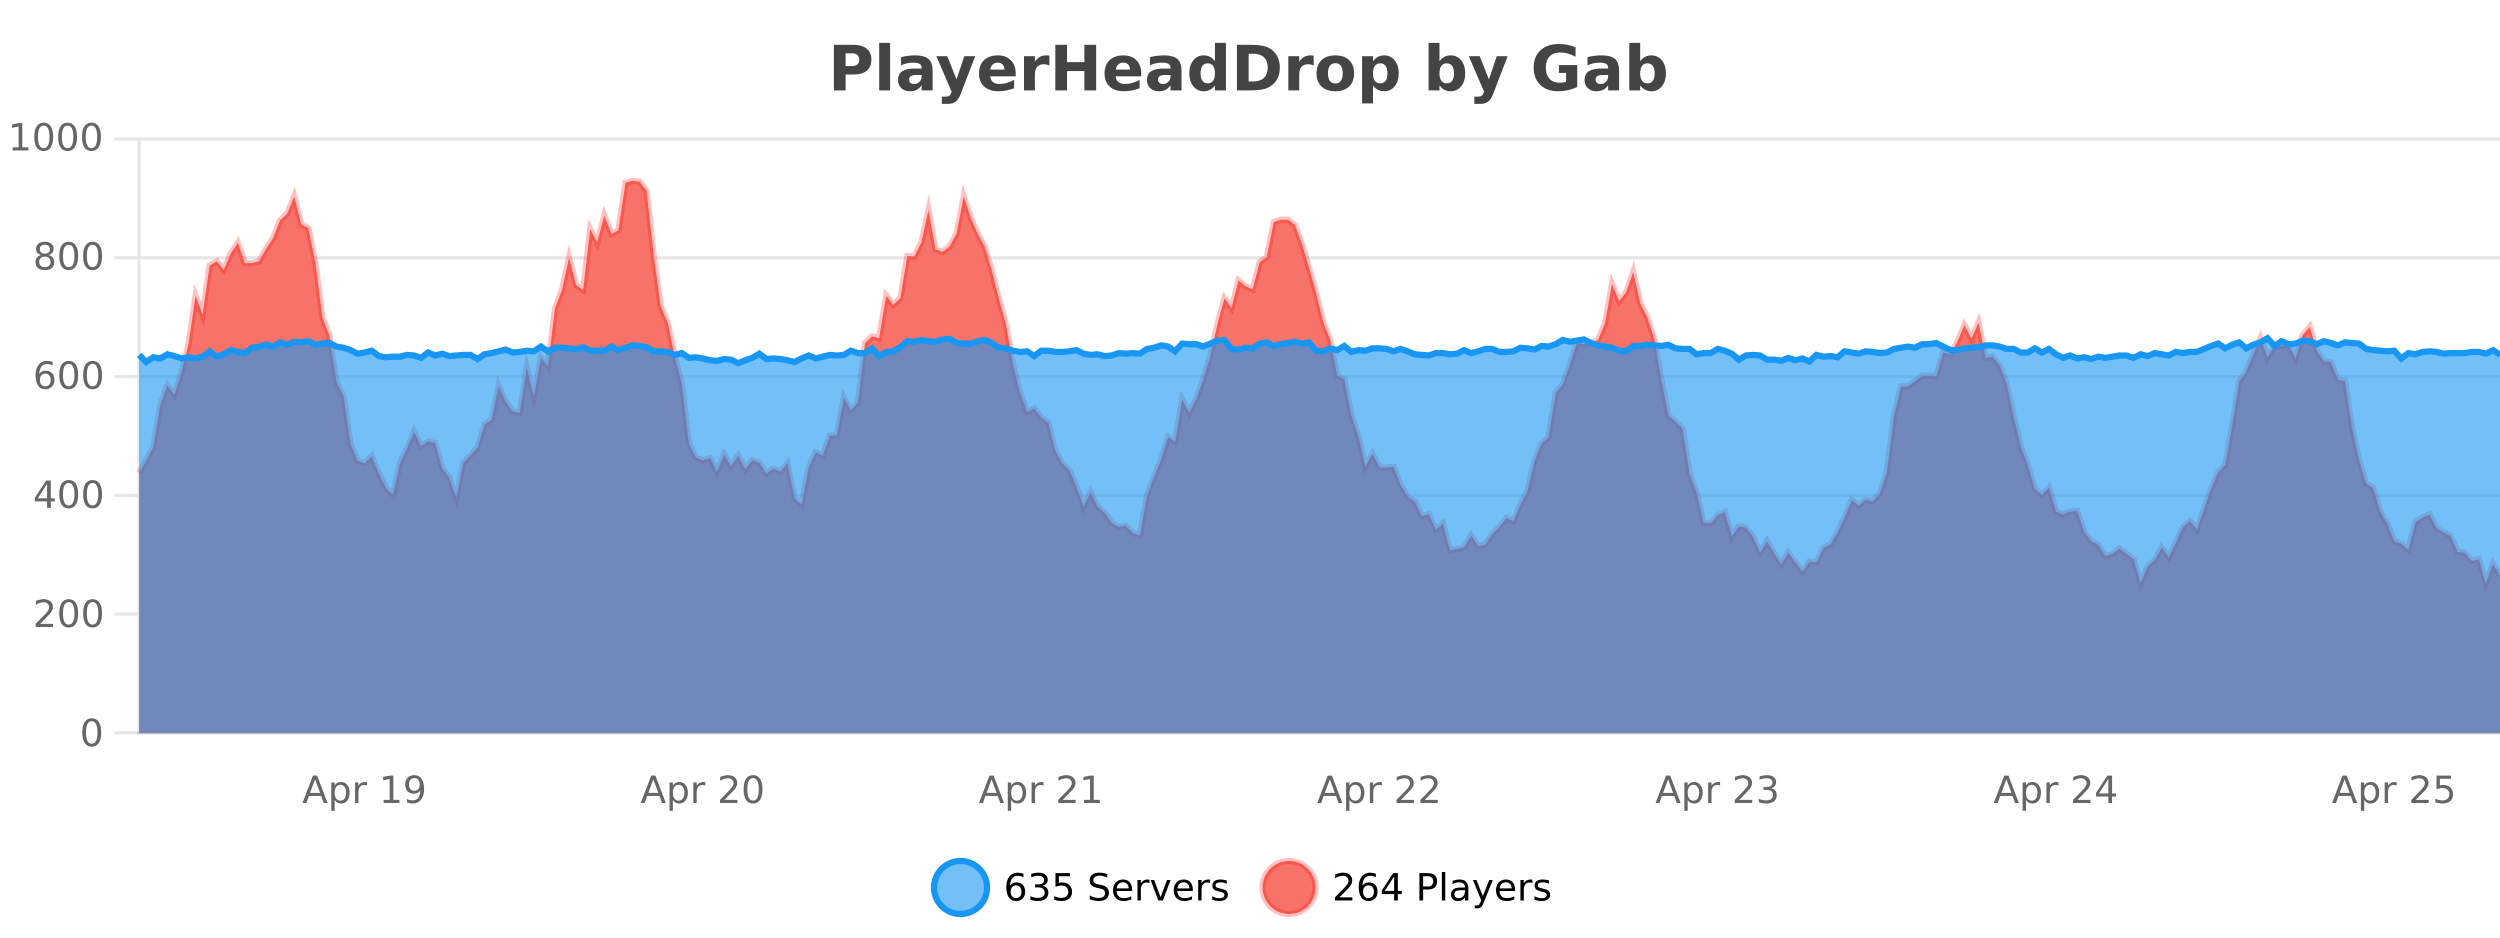 <?xml version="1.0" encoding="UTF-8"?>
<svg xmlns="http://www.w3.org/2000/svg" xmlns:xlink="http://www.w3.org/1999/xlink" width="800pt" height="300pt" viewBox="0 0 800 300" version="1.1">
<defs>
<clipPath id="clip1">
  <path d="M 270 263 L 345 263 L 345 300 L 270 300 Z M 270 263 "/>
</clipPath>
<clipPath id="clip2">
  <path d="M 375 263 L 450 263 L 450 300 L 375 300 Z M 375 263 "/>
</clipPath>
<clipPath id="clip3">
  <path d="M 44.539 57 L 800 57 L 800 234.602 L 44.539 234.602 Z M 44.539 57 "/>
</clipPath>
<clipPath id="clip4">
  <path d="M 43.539 43 L 800 43 L 800 216 L 43.539 216 Z M 43.539 43 "/>
</clipPath>
<clipPath id="clip5">
  <path d="M 44.539 108 L 800 108 L 800 234.602 L 44.539 234.602 Z M 44.539 108 "/>
</clipPath>
<clipPath id="clip6">
  <path d="M 43.539 79 L 800 79 L 800 145 L 43.539 145 Z M 43.539 79 "/>
</clipPath>
</defs>
<g id="surface4740446">
<rect x="0" y="0" width="800" height="300" style="fill:rgb(100%,100%,100%);fill-opacity:1;stroke:none;"/>
<path style="fill:none;stroke-width:1;stroke-linecap:butt;stroke-linejoin:miter;stroke:rgb(0%,0%,0%);stroke-opacity:0.098;stroke-miterlimit:10;" d="M 45 234.5 L 800 234.5 "/>
<path style="fill:none;stroke-width:1;stroke-linecap:butt;stroke-linejoin:miter;stroke:rgb(0%,0%,0%);stroke-opacity:0.098;stroke-miterlimit:10;" d="M 36.539 234.5 L 44 234.5 "/>
<path style="fill:none;stroke-width:1;stroke-linecap:butt;stroke-linejoin:miter;stroke:rgb(0%,0%,0%);stroke-opacity:0.098;stroke-miterlimit:10;" d="M 45 196.5 L 800 196.5 "/>
<path style="fill:none;stroke-width:1;stroke-linecap:butt;stroke-linejoin:miter;stroke:rgb(0%,0%,0%);stroke-opacity:0.098;stroke-miterlimit:10;" d="M 36.539 196.5 L 44 196.5 "/>
<path style="fill:none;stroke-width:1;stroke-linecap:butt;stroke-linejoin:miter;stroke:rgb(0%,0%,0%);stroke-opacity:0.098;stroke-miterlimit:10;" d="M 45 158.5 L 800 158.5 "/>
<path style="fill:none;stroke-width:1;stroke-linecap:butt;stroke-linejoin:miter;stroke:rgb(0%,0%,0%);stroke-opacity:0.098;stroke-miterlimit:10;" d="M 36.539 158.5 L 44 158.5 "/>
<path style="fill:none;stroke-width:1;stroke-linecap:butt;stroke-linejoin:miter;stroke:rgb(0%,0%,0%);stroke-opacity:0.098;stroke-miterlimit:10;" d="M 45 120.5 L 800 120.5 "/>
<path style="fill:none;stroke-width:1;stroke-linecap:butt;stroke-linejoin:miter;stroke:rgb(0%,0%,0%);stroke-opacity:0.098;stroke-miterlimit:10;" d="M 36.539 120.5 L 44 120.5 "/>
<path style="fill:none;stroke-width:1;stroke-linecap:butt;stroke-linejoin:miter;stroke:rgb(0%,0%,0%);stroke-opacity:0.098;stroke-miterlimit:10;" d="M 45 82.5 L 800 82.5 "/>
<path style="fill:none;stroke-width:1;stroke-linecap:butt;stroke-linejoin:miter;stroke:rgb(0%,0%,0%);stroke-opacity:0.098;stroke-miterlimit:10;" d="M 36.539 82.5 L 44 82.5 "/>
<path style="fill:none;stroke-width:1;stroke-linecap:butt;stroke-linejoin:miter;stroke:rgb(0%,0%,0%);stroke-opacity:0.098;stroke-miterlimit:10;" d="M 45 44.5 L 800 44.5 "/>
<path style="fill:none;stroke-width:1;stroke-linecap:butt;stroke-linejoin:miter;stroke:rgb(0%,0%,0%);stroke-opacity:0.098;stroke-miterlimit:10;" d="M 36.539 44.5 L 44 44.5 "/>
<path style=" stroke:none;fill-rule:nonzero;fill:rgb(9.02%,58.824%,95.294%);fill-opacity:0.6;" d="M 315.852 284 C 315.852 288.688 312.055 292.484 307.367 292.484 C 302.684 292.484 298.883 288.688 298.883 284 C 298.883 279.312 302.684 275.516 307.367 275.516 C 312.055 275.516 315.852 279.312 315.852 284 Z M 315.852 284 "/>
<g clip-path="url(#clip1)" clip-rule="nonzero">
<path style="fill:none;stroke-width:2;stroke-linecap:butt;stroke-linejoin:miter;stroke:rgb(9.02%,58.824%,95.294%);stroke-opacity:1;stroke-miterlimit:10;" d="M 315.852 284 C 315.852 288.688 312.055 292.484 307.367 292.484 C 302.684 292.484 298.883 288.688 298.883 284 C 298.883 279.312 302.684 275.516 307.367 275.516 C 312.055 275.516 315.852 279.312 315.852 284 Z M 315.852 284 "/>
</g>
<path style=" stroke:none;fill-rule:nonzero;fill:rgb(0%,0%,0%);fill-opacity:1;" d="M 325.148 283.312 C 324.617 283.312 324.195 283.496 323.883 283.859 C 323.57 284.227 323.414 284.719 323.414 285.344 C 323.414 285.98 323.57 286.48 323.883 286.844 C 324.195 287.211 324.617 287.391 325.148 287.391 C 325.68 287.391 326.094 287.211 326.398 286.844 C 326.711 286.48 326.867 285.98 326.867 285.344 C 326.867 284.719 326.711 284.227 326.398 283.859 C 326.094 283.496 325.68 283.312 325.148 283.312 Z M 327.492 279.594 L 327.492 280.672 C 327.188 280.539 326.887 280.434 326.586 280.359 C 326.281 280.289 325.984 280.25 325.695 280.25 C 324.914 280.25 324.312 280.516 323.898 281.047 C 323.492 281.57 323.258 282.359 323.195 283.422 C 323.422 283.09 323.711 282.836 324.055 282.656 C 324.406 282.469 324.793 282.375 325.211 282.375 C 326.086 282.375 326.777 282.641 327.289 283.172 C 327.797 283.703 328.055 284.43 328.055 285.344 C 328.055 286.25 327.789 286.977 327.258 287.516 C 326.727 288.059 326.023 288.328 325.148 288.328 C 324.125 288.328 323.352 287.945 322.82 287.172 C 322.289 286.391 322.023 285.266 322.023 283.797 C 322.023 282.414 322.352 281.309 323.008 280.484 C 323.664 279.664 324.543 279.25 325.648 279.25 C 325.938 279.25 326.234 279.281 326.539 279.344 C 326.84 279.398 327.156 279.48 327.492 279.594 Z M 333.691 283.438 C 334.254 283.562 334.691 283.82 335.004 284.203 C 335.324 284.578 335.488 285.047 335.488 285.609 C 335.488 286.477 335.191 287.148 334.598 287.625 C 334.004 288.094 333.16 288.328 332.066 288.328 C 331.699 288.328 331.32 288.289 330.926 288.219 C 330.539 288.148 330.145 288.039 329.738 287.891 L 329.738 286.75 C 330.059 286.938 330.414 287.086 330.801 287.188 C 331.195 287.281 331.605 287.328 332.035 287.328 C 332.773 287.328 333.336 287.184 333.723 286.891 C 334.117 286.602 334.316 286.172 334.316 285.609 C 334.316 285.102 334.133 284.699 333.77 284.406 C 333.402 284.117 332.902 283.969 332.27 283.969 L 331.238 283.969 L 331.238 283 L 332.316 283 C 332.887 283 333.332 282.887 333.645 282.656 C 333.957 282.418 334.113 282.078 334.113 281.641 C 334.113 281.195 333.949 280.852 333.629 280.609 C 333.316 280.371 332.863 280.25 332.27 280.25 C 331.934 280.25 331.582 280.289 331.207 280.359 C 330.84 280.422 330.434 280.527 329.988 280.672 L 329.988 279.625 C 330.445 279.5 330.867 279.406 331.254 279.344 C 331.648 279.281 332.02 279.25 332.363 279.25 C 333.27 279.25 333.98 279.453 334.504 279.859 C 335.023 280.266 335.285 280.82 335.285 281.516 C 335.285 282.008 335.145 282.418 334.863 282.75 C 334.59 283.086 334.199 283.312 333.691 283.438 Z M 337.75 279.406 L 342.391 279.406 L 342.391 280.406 L 338.828 280.406 L 338.828 282.547 C 339.004 282.484 339.176 282.445 339.344 282.422 C 339.52 282.391 339.691 282.375 339.859 282.375 C 340.836 282.375 341.613 282.648 342.188 283.188 C 342.758 283.719 343.047 284.438 343.047 285.344 C 343.047 286.293 342.75 287.027 342.156 287.547 C 341.57 288.07 340.75 288.328 339.688 288.328 C 339.312 288.328 338.93 288.297 338.547 288.234 C 338.172 288.172 337.781 288.078 337.375 287.953 L 337.375 286.766 C 337.727 286.953 338.094 287.094 338.469 287.188 C 338.844 287.281 339.238 287.328 339.656 287.328 C 340.332 287.328 340.867 287.152 341.266 286.797 C 341.66 286.445 341.859 285.961 341.859 285.344 C 341.859 284.742 341.66 284.262 341.266 283.906 C 340.867 283.555 340.332 283.375 339.656 283.375 C 339.344 283.375 339.023 283.414 338.703 283.484 C 338.391 283.547 338.07 283.652 337.75 283.797 Z M 354.32 279.688 L 354.32 280.844 C 353.871 280.637 353.445 280.48 353.039 280.375 C 352.641 280.262 352.262 280.203 351.898 280.203 C 351.25 280.203 350.75 280.328 350.398 280.578 C 350.055 280.828 349.883 281.188 349.883 281.656 C 349.883 282.043 349.996 282.336 350.227 282.531 C 350.453 282.73 350.898 282.887 351.555 283 L 352.258 283.156 C 353.141 283.324 353.793 283.621 354.211 284.047 C 354.637 284.465 354.852 285.027 354.852 285.734 C 354.852 286.59 354.562 287.234 353.992 287.672 C 353.43 288.109 352.594 288.328 351.492 288.328 C 351.086 288.328 350.648 288.281 350.18 288.188 C 349.711 288.094 349.227 287.953 348.727 287.766 L 348.727 286.547 C 349.203 286.82 349.672 287.023 350.133 287.156 C 350.602 287.293 351.055 287.359 351.492 287.359 C 352.168 287.359 352.688 287.23 353.055 286.969 C 353.43 286.699 353.617 286.32 353.617 285.828 C 353.617 285.402 353.48 285.07 353.211 284.828 C 352.949 284.578 352.516 284.398 351.914 284.281 L 351.195 284.141 C 350.309 283.965 349.668 283.688 349.273 283.312 C 348.887 282.938 348.695 282.418 348.695 281.75 C 348.695 280.969 348.965 280.359 349.508 279.922 C 350.047 279.477 350.797 279.25 351.758 279.25 C 352.172 279.25 352.59 279.289 353.008 279.359 C 353.434 279.434 353.871 279.543 354.32 279.688 Z M 362.266 284.609 L 362.266 285.125 L 357.297 285.125 C 357.348 285.875 357.57 286.445 357.969 286.828 C 358.375 287.215 358.93 287.406 359.641 287.406 C 360.055 287.406 360.457 287.359 360.844 287.266 C 361.238 287.164 361.629 287.008 362.016 286.797 L 362.016 287.828 C 361.617 287.984 361.219 288.105 360.812 288.188 C 360.406 288.281 359.992 288.328 359.578 288.328 C 358.535 288.328 357.707 288.027 357.094 287.422 C 356.477 286.809 356.172 285.98 356.172 284.938 C 356.172 283.867 356.461 283.016 357.047 282.391 C 357.629 281.758 358.41 281.438 359.391 281.438 C 360.273 281.438 360.973 281.727 361.484 282.297 C 362.004 282.859 362.266 283.633 362.266 284.609 Z M 361.188 284.281 C 361.176 283.699 361.008 283.23 360.688 282.875 C 360.363 282.523 359.938 282.344 359.406 282.344 C 358.801 282.344 358.316 282.516 357.953 282.859 C 357.598 283.203 357.395 283.684 357.344 284.297 Z M 367.836 282.594 C 367.711 282.531 367.574 282.484 367.43 282.453 C 367.293 282.414 367.137 282.391 366.961 282.391 C 366.355 282.391 365.887 282.59 365.555 282.984 C 365.23 283.383 365.07 283.953 365.07 284.703 L 365.07 288.156 L 363.992 288.156 L 363.992 281.594 L 365.07 281.594 L 365.07 282.609 C 365.297 282.215 365.594 281.922 365.961 281.734 C 366.324 281.539 366.766 281.438 367.289 281.438 C 367.359 281.438 367.438 281.445 367.523 281.453 C 367.617 281.465 367.715 281.48 367.82 281.5 Z M 368.195 281.594 L 369.336 281.594 L 371.383 287.094 L 373.445 281.594 L 374.586 281.594 L 372.117 288.156 L 370.648 288.156 Z M 381.688 284.609 L 381.688 285.125 L 376.719 285.125 C 376.77 285.875 376.992 286.445 377.391 286.828 C 377.797 287.215 378.352 287.406 379.062 287.406 C 379.477 287.406 379.879 287.359 380.266 287.266 C 380.66 287.164 381.051 287.008 381.438 286.797 L 381.438 287.828 C 381.039 287.984 380.641 288.105 380.234 288.188 C 379.828 288.281 379.414 288.328 379 288.328 C 377.957 288.328 377.129 288.027 376.516 287.422 C 375.898 286.809 375.594 285.98 375.594 284.938 C 375.594 283.867 375.883 283.016 376.469 282.391 C 377.051 281.758 377.832 281.438 378.812 281.438 C 379.695 281.438 380.395 281.727 380.906 282.297 C 381.426 282.859 381.688 283.633 381.688 284.609 Z M 380.609 284.281 C 380.598 283.699 380.43 283.23 380.109 282.875 C 379.785 282.523 379.359 282.344 378.828 282.344 C 378.223 282.344 377.738 282.516 377.375 282.859 C 377.02 283.203 376.816 283.684 376.766 284.297 Z M 387.258 282.594 C 387.133 282.531 386.996 282.484 386.852 282.453 C 386.715 282.414 386.559 282.391 386.383 282.391 C 385.777 282.391 385.309 282.59 384.977 282.984 C 384.652 283.383 384.492 283.953 384.492 284.703 L 384.492 288.156 L 383.414 288.156 L 383.414 281.594 L 384.492 281.594 L 384.492 282.609 C 384.719 282.215 385.016 281.922 385.383 281.734 C 385.746 281.539 386.188 281.438 386.711 281.438 C 386.781 281.438 386.859 281.445 386.945 281.453 C 387.039 281.465 387.137 281.48 387.242 281.5 Z M 392.562 281.781 L 392.562 282.812 C 392.258 282.656 391.941 282.543 391.609 282.469 C 391.285 282.387 390.945 282.344 390.594 282.344 C 390.062 282.344 389.66 282.43 389.391 282.594 C 389.117 282.75 388.984 282.996 388.984 283.328 C 388.984 283.578 389.078 283.777 389.266 283.922 C 389.461 284.059 389.852 284.188 390.438 284.312 L 390.797 284.406 C 391.566 284.562 392.113 284.793 392.438 285.094 C 392.758 285.398 392.922 285.812 392.922 286.344 C 392.922 286.961 392.676 287.445 392.188 287.797 C 391.707 288.152 391.047 288.328 390.203 288.328 C 389.848 288.328 389.477 288.289 389.094 288.219 C 388.719 288.156 388.32 288.059 387.906 287.922 L 387.906 286.797 C 388.301 287.008 388.691 287.164 389.078 287.266 C 389.461 287.371 389.848 287.422 390.234 287.422 C 390.734 287.422 391.117 287.34 391.391 287.172 C 391.672 286.996 391.812 286.746 391.812 286.422 C 391.812 286.133 391.711 285.906 391.516 285.75 C 391.316 285.594 390.883 285.445 390.219 285.297 L 389.844 285.219 C 389.176 285.074 388.691 284.855 388.391 284.562 C 388.098 284.273 387.953 283.875 387.953 283.375 C 387.953 282.75 388.172 282.273 388.609 281.938 C 389.047 281.605 389.664 281.438 390.469 281.438 C 390.863 281.438 391.238 281.469 391.594 281.531 C 391.945 281.586 392.27 281.668 392.562 281.781 Z M 317.367 277.016 "/>
<path style=" stroke:none;fill-rule:nonzero;fill:rgb(96.863%,44.706%,40.784%);fill-opacity:1;" d="M 420.988 284 C 420.988 288.688 417.191 292.484 412.504 292.484 C 407.82 292.484 404.02 288.688 404.02 284 C 404.02 279.312 407.82 275.516 412.504 275.516 C 417.191 275.516 420.988 279.312 420.988 284 Z M 420.988 284 "/>
<g clip-path="url(#clip2)" clip-rule="nonzero">
<path style="fill:none;stroke-width:2;stroke-linecap:butt;stroke-linejoin:miter;stroke:rgb(100%,4.706%,0%);stroke-opacity:0.247;stroke-miterlimit:10;" d="M 420.988 284 C 420.988 288.688 417.191 292.484 412.504 292.484 C 407.82 292.484 404.02 288.688 404.02 284 C 404.02 279.312 407.82 275.516 412.504 275.516 C 417.191 275.516 420.988 279.312 420.988 284 Z M 420.988 284 "/>
</g>
<path style=" stroke:none;fill-rule:nonzero;fill:rgb(0%,0%,0%);fill-opacity:1;" d="M 428.617 287.156 L 432.758 287.156 L 432.758 288.156 L 427.195 288.156 L 427.195 287.156 C 427.641 286.699 428.25 286.078 429.023 285.297 C 429.805 284.508 430.293 283.996 430.492 283.766 C 430.875 283.352 431.141 282.996 431.289 282.703 C 431.445 282.402 431.523 282.109 431.523 281.828 C 431.523 281.359 431.355 280.98 431.023 280.688 C 430.699 280.398 430.277 280.25 429.758 280.25 C 429.383 280.25 428.984 280.312 428.57 280.438 C 428.164 280.562 427.727 280.762 427.258 281.031 L 427.258 279.828 C 427.734 279.641 428.18 279.5 428.586 279.406 C 429 279.305 429.383 279.25 429.727 279.25 C 430.633 279.25 431.355 279.48 431.898 279.938 C 432.438 280.387 432.711 280.992 432.711 281.75 C 432.711 282.105 432.641 282.445 432.508 282.766 C 432.371 283.09 432.125 283.469 431.773 283.906 C 431.668 284.023 431.355 284.352 430.836 284.891 C 430.312 285.434 429.574 286.188 428.617 287.156 Z M 437.922 283.312 C 437.391 283.312 436.969 283.496 436.656 283.859 C 436.344 284.227 436.188 284.719 436.188 285.344 C 436.188 285.98 436.344 286.48 436.656 286.844 C 436.969 287.211 437.391 287.391 437.922 287.391 C 438.453 287.391 438.867 287.211 439.172 286.844 C 439.484 286.48 439.641 285.98 439.641 285.344 C 439.641 284.719 439.484 284.227 439.172 283.859 C 438.867 283.496 438.453 283.312 437.922 283.312 Z M 440.266 279.594 L 440.266 280.672 C 439.961 280.539 439.66 280.434 439.359 280.359 C 439.055 280.289 438.758 280.25 438.469 280.25 C 437.688 280.25 437.086 280.516 436.672 281.047 C 436.266 281.57 436.031 282.359 435.969 283.422 C 436.195 283.09 436.484 282.836 436.828 282.656 C 437.18 282.469 437.566 282.375 437.984 282.375 C 438.859 282.375 439.551 282.641 440.062 283.172 C 440.57 283.703 440.828 284.43 440.828 285.344 C 440.828 286.25 440.562 286.977 440.031 287.516 C 439.5 288.059 438.797 288.328 437.922 288.328 C 436.898 288.328 436.125 287.945 435.594 287.172 C 435.062 286.391 434.797 285.266 434.797 283.797 C 434.797 282.414 435.125 281.309 435.781 280.484 C 436.438 279.664 437.316 279.25 438.422 279.25 C 438.711 279.25 439.008 279.281 439.312 279.344 C 439.613 279.398 439.93 279.48 440.266 279.594 Z M 446.117 280.438 L 443.133 285.109 L 446.117 285.109 Z M 445.805 279.406 L 447.305 279.406 L 447.305 285.109 L 448.555 285.109 L 448.555 286.094 L 447.305 286.094 L 447.305 288.156 L 446.117 288.156 L 446.117 286.094 L 442.18 286.094 L 442.18 284.953 Z M 455.398 280.375 L 455.398 283.672 L 456.883 283.672 C 457.434 283.672 457.859 283.531 458.164 283.25 C 458.465 282.961 458.617 282.547 458.617 282.016 C 458.617 281.496 458.465 281.094 458.164 280.812 C 457.859 280.523 457.434 280.375 456.883 280.375 Z M 454.211 279.406 L 456.883 279.406 C 457.871 279.406 458.617 279.633 459.117 280.078 C 459.617 280.516 459.867 281.164 459.867 282.016 C 459.867 282.883 459.617 283.539 459.117 283.984 C 458.617 284.422 457.871 284.641 456.883 284.641 L 455.398 284.641 L 455.398 288.156 L 454.211 288.156 Z M 461.398 279.031 L 462.477 279.031 L 462.477 288.156 L 461.398 288.156 Z M 467.719 284.859 C 466.852 284.859 466.25 284.961 465.906 285.156 C 465.57 285.355 465.406 285.695 465.406 286.172 C 465.406 286.559 465.531 286.867 465.781 287.094 C 466.039 287.312 466.383 287.422 466.812 287.422 C 467.414 287.422 467.895 287.215 468.25 286.797 C 468.613 286.371 468.797 285.805 468.797 285.094 L 468.797 284.859 Z M 469.875 284.406 L 469.875 288.156 L 468.797 288.156 L 468.797 287.156 C 468.547 287.555 468.238 287.852 467.875 288.047 C 467.508 288.234 467.062 288.328 466.531 288.328 C 465.852 288.328 465.316 288.141 464.922 287.766 C 464.523 287.383 464.328 286.875 464.328 286.25 C 464.328 285.512 464.57 284.953 465.062 284.578 C 465.562 284.203 466.301 284.016 467.281 284.016 L 468.797 284.016 L 468.797 283.906 C 468.797 283.406 468.629 283.023 468.297 282.75 C 467.973 282.48 467.52 282.344 466.938 282.344 C 466.562 282.344 466.191 282.391 465.828 282.484 C 465.473 282.578 465.133 282.715 464.812 282.891 L 464.812 281.891 C 465.207 281.734 465.586 281.621 465.953 281.547 C 466.328 281.477 466.691 281.438 467.047 281.438 C 467.992 281.438 468.703 281.684 469.172 282.172 C 469.641 282.664 469.875 283.406 469.875 284.406 Z M 474.82 288.766 C 474.516 289.547 474.219 290.055 473.93 290.297 C 473.637 290.535 473.25 290.656 472.773 290.656 L 471.914 290.656 L 471.914 289.75 L 472.539 289.75 C 472.84 289.75 473.07 289.676 473.227 289.531 C 473.391 289.395 473.574 289.066 473.773 288.547 L 473.977 288.047 L 471.32 281.594 L 472.461 281.594 L 474.508 286.719 L 476.57 281.594 L 477.711 281.594 Z M 484.812 284.609 L 484.812 285.125 L 479.844 285.125 C 479.895 285.875 480.117 286.445 480.516 286.828 C 480.922 287.215 481.477 287.406 482.188 287.406 C 482.602 287.406 483.004 287.359 483.391 287.266 C 483.785 287.164 484.176 287.008 484.562 286.797 L 484.562 287.828 C 484.164 287.984 483.766 288.105 483.359 288.188 C 482.953 288.281 482.539 288.328 482.125 288.328 C 481.082 288.328 480.254 288.027 479.641 287.422 C 479.023 286.809 478.719 285.98 478.719 284.938 C 478.719 283.867 479.008 283.016 479.594 282.391 C 480.176 281.758 480.957 281.438 481.938 281.438 C 482.82 281.438 483.52 281.727 484.031 282.297 C 484.551 282.859 484.812 283.633 484.812 284.609 Z M 483.734 284.281 C 483.723 283.699 483.555 283.23 483.234 282.875 C 482.91 282.523 482.484 282.344 481.953 282.344 C 481.348 282.344 480.863 282.516 480.5 282.859 C 480.145 283.203 479.941 283.684 479.891 284.297 Z M 490.383 282.594 C 490.258 282.531 490.121 282.484 489.977 282.453 C 489.84 282.414 489.684 282.391 489.508 282.391 C 488.902 282.391 488.434 282.59 488.102 282.984 C 487.777 283.383 487.617 283.953 487.617 284.703 L 487.617 288.156 L 486.539 288.156 L 486.539 281.594 L 487.617 281.594 L 487.617 282.609 C 487.844 282.215 488.141 281.922 488.508 281.734 C 488.871 281.539 489.312 281.438 489.836 281.438 C 489.906 281.438 489.984 281.445 490.07 281.453 C 490.164 281.465 490.262 281.48 490.367 281.5 Z M 495.691 281.781 L 495.691 282.812 C 495.387 282.656 495.07 282.543 494.738 282.469 C 494.414 282.387 494.074 282.344 493.723 282.344 C 493.191 282.344 492.789 282.43 492.52 282.594 C 492.246 282.75 492.113 282.996 492.113 283.328 C 492.113 283.578 492.207 283.777 492.395 283.922 C 492.59 284.059 492.98 284.188 493.566 284.312 L 493.926 284.406 C 494.695 284.562 495.242 284.793 495.566 285.094 C 495.887 285.398 496.051 285.812 496.051 286.344 C 496.051 286.961 495.805 287.445 495.316 287.797 C 494.836 288.152 494.176 288.328 493.332 288.328 C 492.977 288.328 492.605 288.289 492.223 288.219 C 491.848 288.156 491.449 288.059 491.035 287.922 L 491.035 286.797 C 491.43 287.008 491.82 287.164 492.207 287.266 C 492.59 287.371 492.977 287.422 493.363 287.422 C 493.863 287.422 494.246 287.34 494.52 287.172 C 494.801 286.996 494.941 286.746 494.941 286.422 C 494.941 286.133 494.84 285.906 494.645 285.75 C 494.445 285.594 494.012 285.445 493.348 285.297 L 492.973 285.219 C 492.305 285.074 491.82 284.855 491.52 284.562 C 491.227 284.273 491.082 283.875 491.082 283.375 C 491.082 282.75 491.301 282.273 491.738 281.938 C 492.176 281.605 492.793 281.438 493.598 281.438 C 493.992 281.438 494.367 281.469 494.723 281.531 C 495.074 281.586 495.398 281.668 495.691 281.781 Z M 422.504 277.016 "/>
<path style=" stroke:none;fill-rule:nonzero;fill:rgb(26.667%,26.667%,26.667%);fill-opacity:1;" d="M 266.844 14.344 L 273.078 14.344 C 274.93 14.344 276.352 14.758 277.344 15.578 C 278.344 16.402 278.844 17.574 278.844 19.094 C 278.844 20.625 278.344 21.805 277.344 22.625 C 276.352 23.449 274.93 23.859 273.078 23.859 L 270.594 23.859 L 270.594 28.922 L 266.844 28.922 Z M 270.594 17.062 L 270.594 21.141 L 272.672 21.141 C 273.398 21.141 273.961 20.965 274.359 20.609 C 274.766 20.258 274.969 19.75 274.969 19.094 C 274.969 18.449 274.766 17.949 274.359 17.594 C 273.961 17.242 273.398 17.062 272.672 17.062 Z M 281.344 13.719 L 284.828 13.719 L 284.828 28.922 L 281.344 28.922 Z M 293.094 24 C 292.363 24 291.816 24.125 291.453 24.375 C 291.086 24.617 290.906 24.98 290.906 25.469 C 290.906 25.906 291.051 26.25 291.344 26.5 C 291.645 26.75 292.055 26.875 292.578 26.875 C 293.234 26.875 293.785 26.641 294.234 26.172 C 294.691 25.703 294.922 25.117 294.922 24.406 L 294.922 24 Z M 298.438 22.688 L 298.438 28.922 L 294.922 28.922 L 294.922 27.297 C 294.453 27.965 293.922 28.449 293.328 28.75 C 292.742 29.051 292.031 29.203 291.188 29.203 C 290.062 29.203 289.145 28.875 288.438 28.219 C 287.727 27.555 287.375 26.695 287.375 25.641 C 287.375 24.359 287.812 23.422 288.688 22.828 C 289.57 22.227 290.961 21.922 292.859 21.922 L 294.922 21.922 L 294.922 21.641 C 294.922 21.09 294.703 20.688 294.266 20.438 C 293.828 20.18 293.145 20.047 292.219 20.047 C 291.469 20.047 290.77 20.125 290.125 20.281 C 289.477 20.43 288.879 20.648 288.328 20.938 L 288.328 18.281 C 289.078 18.094 289.828 17.953 290.578 17.859 C 291.336 17.766 292.098 17.719 292.859 17.719 C 294.828 17.719 296.25 18.109 297.125 18.891 C 298 19.664 298.438 20.93 298.438 22.688 Z M 299.645 17.984 L 303.129 17.984 L 306.082 25.406 L 308.582 17.984 L 312.066 17.984 L 307.473 29.953 C 307.012 31.172 306.473 32.02 305.848 32.5 C 305.23 32.988 304.426 33.234 303.426 33.234 L 301.395 33.234 L 301.395 30.938 L 302.488 30.938 C 303.082 30.938 303.512 30.844 303.785 30.656 C 304.055 30.469 304.262 30.129 304.41 29.641 L 304.52 29.344 Z M 325.023 23.422 L 325.023 24.422 L 316.852 24.422 C 316.934 25.246 317.23 25.859 317.742 26.266 C 318.25 26.672 318.961 26.875 319.867 26.875 C 320.605 26.875 321.359 26.766 322.133 26.547 C 322.902 26.328 323.695 26 324.508 25.562 L 324.508 28.25 C 323.684 28.562 322.855 28.797 322.023 28.953 C 321.199 29.117 320.375 29.203 319.555 29.203 C 317.574 29.203 316.031 28.703 314.93 27.703 C 313.836 26.695 313.289 25.281 313.289 23.469 C 313.289 21.68 313.824 20.273 314.898 19.25 C 315.98 18.23 317.465 17.719 319.352 17.719 C 321.07 17.719 322.445 18.242 323.477 19.281 C 324.508 20.312 325.023 21.695 325.023 23.422 Z M 321.43 22.266 C 321.43 21.602 321.234 21.062 320.852 20.656 C 320.465 20.25 319.961 20.047 319.336 20.047 C 318.656 20.047 318.105 20.242 317.68 20.625 C 317.262 21 317 21.547 316.898 22.266 Z M 335.809 20.969 C 335.496 20.824 335.188 20.719 334.887 20.656 C 334.582 20.586 334.281 20.547 333.98 20.547 C 333.074 20.547 332.375 20.836 331.887 21.406 C 331.406 21.98 331.168 22.805 331.168 23.875 L 331.168 28.922 L 327.684 28.922 L 327.684 17.984 L 331.168 17.984 L 331.168 19.781 C 331.613 19.062 332.129 18.543 332.715 18.219 C 333.297 17.887 333.996 17.719 334.809 17.719 C 334.934 17.719 335.062 17.727 335.199 17.734 C 335.332 17.746 335.531 17.766 335.793 17.797 Z M 337.703 14.344 L 341.453 14.344 L 341.453 19.891 L 347 19.891 L 347 14.344 L 350.766 14.344 L 350.766 28.922 L 347 28.922 L 347 22.734 L 341.453 22.734 L 341.453 28.922 L 337.703 28.922 Z M 365.191 23.422 L 365.191 24.422 L 357.02 24.422 C 357.102 25.246 357.398 25.859 357.91 26.266 C 358.418 26.672 359.129 26.875 360.035 26.875 C 360.773 26.875 361.527 26.766 362.301 26.547 C 363.07 26.328 363.863 26 364.676 25.562 L 364.676 28.25 C 363.852 28.562 363.023 28.797 362.191 28.953 C 361.367 29.117 360.543 29.203 359.723 29.203 C 357.742 29.203 356.199 28.703 355.098 27.703 C 354.004 26.695 353.457 25.281 353.457 23.469 C 353.457 21.68 353.992 20.273 355.066 19.25 C 356.148 18.23 357.633 17.719 359.52 17.719 C 361.238 17.719 362.613 18.242 363.645 19.281 C 364.676 20.312 365.191 21.695 365.191 23.422 Z M 361.598 22.266 C 361.598 21.602 361.402 21.062 361.02 20.656 C 360.633 20.25 360.129 20.047 359.504 20.047 C 358.824 20.047 358.273 20.242 357.848 20.625 C 357.43 21 357.168 21.547 357.066 22.266 Z M 372.742 24 C 372.012 24 371.465 24.125 371.102 24.375 C 370.734 24.617 370.555 24.98 370.555 25.469 C 370.555 25.906 370.699 26.25 370.992 26.5 C 371.293 26.75 371.703 26.875 372.227 26.875 C 372.883 26.875 373.434 26.641 373.883 26.172 C 374.34 25.703 374.57 25.117 374.57 24.406 L 374.57 24 Z M 378.086 22.688 L 378.086 28.922 L 374.57 28.922 L 374.57 27.297 C 374.102 27.965 373.57 28.449 372.977 28.75 C 372.391 29.051 371.68 29.203 370.836 29.203 C 369.711 29.203 368.793 28.875 368.086 28.219 C 367.375 27.555 367.023 26.695 367.023 25.641 C 367.023 24.359 367.461 23.422 368.336 22.828 C 369.219 22.227 370.609 21.922 372.508 21.922 L 374.57 21.922 L 374.57 21.641 C 374.57 21.09 374.352 20.688 373.914 20.438 C 373.477 20.18 372.793 20.047 371.867 20.047 C 371.117 20.047 370.418 20.125 369.773 20.281 C 369.125 20.43 368.527 20.648 367.977 20.938 L 367.977 18.281 C 368.727 18.094 369.477 17.953 370.227 17.859 C 370.984 17.766 371.746 17.719 372.508 17.719 C 374.477 17.719 375.898 18.109 376.773 18.891 C 377.648 19.664 378.086 20.93 378.086 22.688 Z M 388.781 19.578 L 388.781 13.719 L 392.297 13.719 L 392.297 28.922 L 388.781 28.922 L 388.781 27.344 C 388.301 27.992 387.77 28.465 387.188 28.766 C 386.602 29.055 385.93 29.203 385.172 29.203 C 383.828 29.203 382.723 28.668 381.859 27.594 C 380.992 26.523 380.562 25.148 380.562 23.469 C 380.562 21.781 380.992 20.402 381.859 19.328 C 382.723 18.258 383.828 17.719 385.172 17.719 C 385.93 17.719 386.602 17.871 387.188 18.172 C 387.77 18.477 388.301 18.945 388.781 19.578 Z M 386.469 26.672 C 387.219 26.672 387.789 26.402 388.188 25.859 C 388.582 25.309 388.781 24.512 388.781 23.469 C 388.781 22.43 388.582 21.637 388.188 21.094 C 387.789 20.543 387.219 20.266 386.469 20.266 C 385.727 20.266 385.16 20.543 384.766 21.094 C 384.367 21.637 384.172 22.43 384.172 23.469 C 384.172 24.512 384.367 25.309 384.766 25.859 C 385.16 26.402 385.727 26.672 386.469 26.672 Z M 399.57 17.188 L 399.57 26.078 L 400.914 26.078 C 402.453 26.078 403.633 25.699 404.445 24.938 C 405.258 24.18 405.664 23.07 405.664 21.609 C 405.664 20.172 405.258 19.078 404.445 18.328 C 403.641 17.57 402.465 17.188 400.914 17.188 Z M 395.82 14.344 L 399.773 14.344 C 401.992 14.344 403.641 14.5 404.727 14.812 C 405.809 15.125 406.734 15.664 407.508 16.422 C 408.195 17.078 408.703 17.84 409.039 18.703 C 409.371 19.559 409.539 20.527 409.539 21.609 C 409.539 22.715 409.371 23.699 409.039 24.562 C 408.703 25.43 408.195 26.188 407.508 26.844 C 406.727 27.594 405.789 28.133 404.695 28.453 C 403.602 28.766 401.961 28.922 399.773 28.922 L 395.82 28.922 Z M 420.391 20.969 C 420.078 20.824 419.77 20.719 419.469 20.656 C 419.164 20.586 418.863 20.547 418.562 20.547 C 417.656 20.547 416.957 20.836 416.469 21.406 C 415.988 21.98 415.75 22.805 415.75 23.875 L 415.75 28.922 L 412.266 28.922 L 412.266 17.984 L 415.75 17.984 L 415.75 19.781 C 416.195 19.062 416.711 18.543 417.297 18.219 C 417.879 17.887 418.578 17.719 419.391 17.719 C 419.516 17.719 419.645 17.727 419.781 17.734 C 419.914 17.746 420.113 17.766 420.375 17.797 Z M 427.328 20.219 C 426.547 20.219 425.953 20.5 425.547 21.062 C 425.141 21.617 424.938 22.418 424.938 23.469 C 424.938 24.512 425.141 25.312 425.547 25.875 C 425.953 26.43 426.547 26.703 427.328 26.703 C 428.086 26.703 428.664 26.43 429.062 25.875 C 429.469 25.312 429.672 24.512 429.672 23.469 C 429.672 22.418 429.469 21.617 429.062 21.062 C 428.664 20.5 428.086 20.219 427.328 20.219 Z M 427.328 17.719 C 429.203 17.719 430.664 18.23 431.719 19.25 C 432.781 20.262 433.312 21.668 433.312 23.469 C 433.312 25.262 432.781 26.668 431.719 27.688 C 430.664 28.699 429.203 29.203 427.328 29.203 C 425.43 29.203 423.953 28.699 422.891 27.688 C 421.828 26.668 421.297 25.262 421.297 23.469 C 421.297 21.668 421.828 20.262 422.891 19.25 C 423.953 18.23 425.43 17.719 427.328 17.719 Z M 439.352 27.344 L 439.352 33.078 L 435.867 33.078 L 435.867 17.984 L 439.352 17.984 L 439.352 19.578 C 439.84 18.945 440.375 18.477 440.961 18.172 C 441.543 17.871 442.215 17.719 442.977 17.719 C 444.328 17.719 445.438 18.258 446.305 19.328 C 447.168 20.402 447.602 21.781 447.602 23.469 C 447.602 25.148 447.168 26.523 446.305 27.594 C 445.438 28.668 444.328 29.203 442.977 29.203 C 442.215 29.203 441.543 29.051 440.961 28.75 C 440.375 28.449 439.84 27.98 439.352 27.344 Z M 441.68 20.266 C 440.93 20.266 440.352 20.543 439.945 21.094 C 439.547 21.637 439.352 22.43 439.352 23.469 C 439.352 24.5 439.547 25.293 439.945 25.844 C 440.352 26.398 440.93 26.672 441.68 26.672 C 442.43 26.672 443 26.402 443.398 25.859 C 443.793 25.309 443.992 24.512 443.992 23.469 C 443.992 22.43 443.793 21.637 443.398 21.094 C 443 20.543 442.43 20.266 441.68 20.266 Z M 462.961 26.672 C 463.711 26.672 464.281 26.402 464.68 25.859 C 465.074 25.309 465.273 24.512 465.273 23.469 C 465.273 22.43 465.074 21.637 464.68 21.094 C 464.281 20.543 463.711 20.266 462.961 20.266 C 462.211 20.266 461.633 20.543 461.227 21.094 C 460.828 21.637 460.633 22.43 460.633 23.469 C 460.633 24.5 460.828 25.293 461.227 25.844 C 461.633 26.398 462.211 26.672 462.961 26.672 Z M 460.633 19.578 C 461.121 18.945 461.656 18.477 462.242 18.172 C 462.824 17.871 463.496 17.719 464.258 17.719 C 465.609 17.719 466.719 18.258 467.586 19.328 C 468.449 20.402 468.883 21.781 468.883 23.469 C 468.883 25.148 468.449 26.523 467.586 27.594 C 466.719 28.668 465.609 29.203 464.258 29.203 C 463.496 29.203 462.824 29.051 462.242 28.75 C 461.656 28.449 461.121 27.98 460.633 27.344 L 460.633 28.922 L 457.148 28.922 L 457.148 13.719 L 460.633 13.719 Z M 470.023 17.984 L 473.508 17.984 L 476.461 25.406 L 478.961 17.984 L 482.445 17.984 L 477.852 29.953 C 477.391 31.172 476.852 32.02 476.227 32.5 C 475.609 32.988 474.805 33.234 473.805 33.234 L 471.773 33.234 L 471.773 30.938 L 472.867 30.938 C 473.461 30.938 473.891 30.844 474.164 30.656 C 474.434 30.469 474.641 30.129 474.789 29.641 L 474.898 29.344 Z M 504.711 27.844 C 503.773 28.293 502.797 28.633 501.789 28.859 C 500.789 29.086 499.746 29.203 498.664 29.203 C 496.234 29.203 494.312 28.527 492.898 27.172 C 491.48 25.809 490.773 23.965 490.773 21.641 C 490.773 19.297 491.492 17.453 492.93 16.109 C 494.375 14.758 496.359 14.078 498.883 14.078 C 499.852 14.078 500.777 14.172 501.664 14.359 C 502.547 14.539 503.387 14.805 504.18 15.156 L 504.18 18.172 C 503.367 17.715 502.555 17.371 501.742 17.141 C 500.938 16.914 500.137 16.797 499.336 16.797 C 497.836 16.797 496.68 17.219 495.867 18.062 C 495.062 18.898 494.664 20.09 494.664 21.641 C 494.664 23.184 495.055 24.375 495.836 25.219 C 496.617 26.062 497.727 26.484 499.164 26.484 C 499.547 26.484 499.906 26.461 500.242 26.406 C 500.586 26.355 500.887 26.277 501.148 26.172 L 501.148 23.344 L 498.852 23.344 L 498.852 20.828 L 504.711 20.828 Z M 512.77 24 C 512.039 24 511.492 24.125 511.129 24.375 C 510.762 24.617 510.582 24.98 510.582 25.469 C 510.582 25.906 510.727 26.25 511.02 26.5 C 511.32 26.75 511.73 26.875 512.254 26.875 C 512.91 26.875 513.461 26.641 513.91 26.172 C 514.367 25.703 514.598 25.117 514.598 24.406 L 514.598 24 Z M 518.113 22.688 L 518.113 28.922 L 514.598 28.922 L 514.598 27.297 C 514.129 27.965 513.598 28.449 513.004 28.75 C 512.418 29.051 511.707 29.203 510.863 29.203 C 509.738 29.203 508.82 28.875 508.113 28.219 C 507.402 27.555 507.051 26.695 507.051 25.641 C 507.051 24.359 507.488 23.422 508.363 22.828 C 509.246 22.227 510.637 21.922 512.535 21.922 L 514.598 21.922 L 514.598 21.641 C 514.598 21.09 514.379 20.688 513.941 20.438 C 513.504 20.18 512.82 20.047 511.895 20.047 C 511.145 20.047 510.445 20.125 509.801 20.281 C 509.152 20.43 508.555 20.648 508.004 20.938 L 508.004 18.281 C 508.754 18.094 509.504 17.953 510.254 17.859 C 511.012 17.766 511.773 17.719 512.535 17.719 C 514.504 17.719 515.926 18.109 516.801 18.891 C 517.676 19.664 518.113 20.93 518.113 22.688 Z M 527.188 26.672 C 527.938 26.672 528.508 26.402 528.906 25.859 C 529.301 25.309 529.5 24.512 529.5 23.469 C 529.5 22.43 529.301 21.637 528.906 21.094 C 528.508 20.543 527.938 20.266 527.188 20.266 C 526.438 20.266 525.859 20.543 525.453 21.094 C 525.055 21.637 524.859 22.43 524.859 23.469 C 524.859 24.5 525.055 25.293 525.453 25.844 C 525.859 26.398 526.438 26.672 527.188 26.672 Z M 524.859 19.578 C 525.348 18.945 525.883 18.477 526.469 18.172 C 527.051 17.871 527.723 17.719 528.484 17.719 C 529.836 17.719 530.945 18.258 531.812 19.328 C 532.676 20.402 533.109 21.781 533.109 23.469 C 533.109 25.148 532.676 26.523 531.812 27.594 C 530.945 28.668 529.836 29.203 528.484 29.203 C 527.723 29.203 527.051 29.051 526.469 28.75 C 525.883 28.449 525.348 27.98 524.859 27.344 L 524.859 28.922 L 521.375 28.922 L 521.375 13.719 L 524.859 13.719 Z M 265 10.359 "/>
<path style="fill:none;stroke-width:1;stroke-linecap:butt;stroke-linejoin:miter;stroke:rgb(0%,0%,0%);stroke-opacity:0.098;stroke-miterlimit:10;" d="M 44 234.5 L 801 234.5 "/>
<path style=" stroke:none;fill-rule:nonzero;fill:rgb(40%,40%,40%);fill-opacity:1;" d="M 100.812 249.375 L 99.203 253.719 L 102.422 253.719 Z M 100.141 248.203 L 101.484 248.203 L 104.812 256.953 L 103.578 256.953 L 102.781 254.703 L 98.844 254.703 L 98.047 256.953 L 96.797 256.953 Z M 107.086 255.969 L 107.086 259.453 L 106.008 259.453 L 106.008 250.391 L 107.086 250.391 L 107.086 251.391 C 107.312 250.996 107.602 250.703 107.945 250.516 C 108.289 250.328 108.699 250.234 109.18 250.234 C 109.98 250.234 110.633 250.555 111.133 251.188 C 111.633 251.812 111.883 252.641 111.883 253.672 C 111.883 254.703 111.633 255.539 111.133 256.172 C 110.633 256.809 109.98 257.125 109.18 257.125 C 108.699 257.125 108.289 257.031 107.945 256.844 C 107.602 256.648 107.312 256.355 107.086 255.969 Z M 110.758 253.672 C 110.758 252.883 110.59 252.262 110.258 251.812 C 109.934 251.367 109.492 251.141 108.93 251.141 C 108.355 251.141 107.902 251.367 107.57 251.812 C 107.246 252.262 107.086 252.883 107.086 253.672 C 107.086 254.465 107.246 255.09 107.57 255.547 C 107.902 255.996 108.355 256.219 108.93 256.219 C 109.492 256.219 109.934 255.996 110.258 255.547 C 110.59 255.09 110.758 254.465 110.758 253.672 Z M 117.469 251.391 C 117.344 251.328 117.207 251.281 117.062 251.25 C 116.926 251.211 116.77 251.188 116.594 251.188 C 115.988 251.188 115.52 251.387 115.188 251.781 C 114.863 252.18 114.703 252.75 114.703 253.5 L 114.703 256.953 L 113.625 256.953 L 113.625 250.391 L 114.703 250.391 L 114.703 251.406 C 114.93 251.012 115.227 250.719 115.594 250.531 C 115.957 250.336 116.398 250.234 116.922 250.234 C 116.992 250.234 117.07 250.242 117.156 250.25 C 117.25 250.262 117.348 250.277 117.453 250.297 Z M 122.762 255.953 L 124.699 255.953 L 124.699 249.281 L 122.59 249.703 L 122.59 248.625 L 124.684 248.203 L 125.871 248.203 L 125.871 255.953 L 127.809 255.953 L 127.809 256.953 L 122.762 256.953 Z M 130.227 256.766 L 130.227 255.688 C 130.527 255.836 130.828 255.945 131.133 256.016 C 131.434 256.09 131.734 256.125 132.039 256.125 C 132.82 256.125 133.414 255.867 133.82 255.344 C 134.234 254.812 134.469 254.012 134.523 252.938 C 134.305 253.281 134.016 253.543 133.664 253.719 C 133.32 253.898 132.934 253.984 132.508 253.984 C 131.633 253.984 130.938 253.727 130.43 253.203 C 129.918 252.672 129.664 251.945 129.664 251.016 C 129.664 250.121 129.93 249.402 130.461 248.859 C 130.992 248.32 131.699 248.047 132.586 248.047 C 133.594 248.047 134.367 248.438 134.898 249.219 C 135.438 249.992 135.711 251.117 135.711 252.594 C 135.711 253.969 135.383 255.07 134.727 255.891 C 134.07 256.715 133.188 257.125 132.086 257.125 C 131.781 257.125 131.48 257.094 131.18 257.031 C 130.875 256.977 130.559 256.891 130.227 256.766 Z M 132.586 253.062 C 133.117 253.062 133.539 252.883 133.852 252.516 C 134.164 252.152 134.32 251.652 134.32 251.016 C 134.32 250.391 134.164 249.898 133.852 249.531 C 133.539 249.168 133.117 248.984 132.586 248.984 C 132.055 248.984 131.633 249.168 131.32 249.531 C 131.016 249.898 130.867 250.391 130.867 251.016 C 130.867 251.652 131.016 252.152 131.32 252.516 C 131.633 252.883 132.055 253.062 132.586 253.062 Z M 96.703 245.816 "/>
<path style=" stroke:none;fill-rule:nonzero;fill:rgb(40%,40%,40%);fill-opacity:1;" d="M 209.059 249.375 L 207.449 253.719 L 210.668 253.719 Z M 208.387 248.203 L 209.73 248.203 L 213.059 256.953 L 211.824 256.953 L 211.027 254.703 L 207.09 254.703 L 206.293 256.953 L 205.043 256.953 Z M 215.328 255.969 L 215.328 259.453 L 214.25 259.453 L 214.25 250.391 L 215.328 250.391 L 215.328 251.391 C 215.555 250.996 215.844 250.703 216.188 250.516 C 216.531 250.328 216.941 250.234 217.422 250.234 C 218.223 250.234 218.875 250.555 219.375 251.188 C 219.875 251.812 220.125 252.641 220.125 253.672 C 220.125 254.703 219.875 255.539 219.375 256.172 C 218.875 256.809 218.223 257.125 217.422 257.125 C 216.941 257.125 216.531 257.031 216.188 256.844 C 215.844 256.648 215.555 256.355 215.328 255.969 Z M 219 253.672 C 219 252.883 218.832 252.262 218.5 251.812 C 218.176 251.367 217.734 251.141 217.172 251.141 C 216.598 251.141 216.145 251.367 215.812 251.812 C 215.488 252.262 215.328 252.883 215.328 253.672 C 215.328 254.465 215.488 255.09 215.812 255.547 C 216.145 255.996 216.598 256.219 217.172 256.219 C 217.734 256.219 218.176 255.996 218.5 255.547 C 218.832 255.09 219 254.465 219 253.672 Z M 225.711 251.391 C 225.586 251.328 225.449 251.281 225.305 251.25 C 225.168 251.211 225.012 251.188 224.836 251.188 C 224.23 251.188 223.762 251.387 223.43 251.781 C 223.105 252.18 222.945 252.75 222.945 253.5 L 222.945 256.953 L 221.867 256.953 L 221.867 250.391 L 222.945 250.391 L 222.945 251.406 C 223.172 251.012 223.469 250.719 223.836 250.531 C 224.199 250.336 224.641 250.234 225.164 250.234 C 225.234 250.234 225.312 250.242 225.398 250.25 C 225.492 250.262 225.59 250.277 225.695 250.297 Z M 231.82 255.953 L 235.961 255.953 L 235.961 256.953 L 230.398 256.953 L 230.398 255.953 C 230.844 255.496 231.453 254.875 232.227 254.094 C 233.008 253.305 233.496 252.793 233.695 252.562 C 234.078 252.148 234.344 251.793 234.492 251.5 C 234.648 251.199 234.727 250.906 234.727 250.625 C 234.727 250.156 234.559 249.777 234.227 249.484 C 233.902 249.195 233.48 249.047 232.961 249.047 C 232.586 249.047 232.188 249.109 231.773 249.234 C 231.367 249.359 230.93 249.559 230.461 249.828 L 230.461 248.625 C 230.938 248.438 231.383 248.297 231.789 248.203 C 232.203 248.102 232.586 248.047 232.93 248.047 C 233.836 248.047 234.559 248.277 235.102 248.734 C 235.641 249.184 235.914 249.789 235.914 250.547 C 235.914 250.902 235.844 251.242 235.711 251.562 C 235.574 251.887 235.328 252.266 234.977 252.703 C 234.871 252.82 234.559 253.148 234.039 253.688 C 233.516 254.23 232.777 254.984 231.82 255.953 Z M 240.969 248.984 C 240.363 248.984 239.906 249.289 239.594 249.891 C 239.289 250.484 239.141 251.387 239.141 252.594 C 239.141 253.793 239.289 254.695 239.594 255.297 C 239.906 255.891 240.363 256.188 240.969 256.188 C 241.582 256.188 242.039 255.891 242.344 255.297 C 242.656 254.695 242.812 253.793 242.812 252.594 C 242.812 251.387 242.656 250.484 242.344 249.891 C 242.039 249.289 241.582 248.984 240.969 248.984 Z M 240.969 248.047 C 241.945 248.047 242.695 248.438 243.219 249.219 C 243.738 249.992 244 251.117 244 252.594 C 244 254.062 243.738 255.188 243.219 255.969 C 242.695 256.742 241.945 257.125 240.969 257.125 C 239.988 257.125 239.238 256.742 238.719 255.969 C 238.207 255.188 237.953 254.062 237.953 252.594 C 237.953 251.117 238.207 249.992 238.719 249.219 C 239.238 248.438 239.988 248.047 240.969 248.047 Z M 204.949 245.816 "/>
<path style=" stroke:none;fill-rule:nonzero;fill:rgb(40%,40%,40%);fill-opacity:1;" d="M 317.301 249.375 L 315.691 253.719 L 318.91 253.719 Z M 316.629 248.203 L 317.973 248.203 L 321.301 256.953 L 320.066 256.953 L 319.27 254.703 L 315.332 254.703 L 314.535 256.953 L 313.285 256.953 Z M 323.57 255.969 L 323.57 259.453 L 322.492 259.453 L 322.492 250.391 L 323.57 250.391 L 323.57 251.391 C 323.797 250.996 324.086 250.703 324.43 250.516 C 324.773 250.328 325.184 250.234 325.664 250.234 C 326.465 250.234 327.117 250.555 327.617 251.188 C 328.117 251.812 328.367 252.641 328.367 253.672 C 328.367 254.703 328.117 255.539 327.617 256.172 C 327.117 256.809 326.465 257.125 325.664 257.125 C 325.184 257.125 324.773 257.031 324.43 256.844 C 324.086 256.648 323.797 256.355 323.57 255.969 Z M 327.242 253.672 C 327.242 252.883 327.074 252.262 326.742 251.812 C 326.418 251.367 325.977 251.141 325.414 251.141 C 324.84 251.141 324.387 251.367 324.055 251.812 C 323.73 252.262 323.57 252.883 323.57 253.672 C 323.57 254.465 323.73 255.09 324.055 255.547 C 324.387 255.996 324.84 256.219 325.414 256.219 C 325.977 256.219 326.418 255.996 326.742 255.547 C 327.074 255.09 327.242 254.465 327.242 253.672 Z M 333.953 251.391 C 333.828 251.328 333.691 251.281 333.547 251.25 C 333.41 251.211 333.254 251.188 333.078 251.188 C 332.473 251.188 332.004 251.387 331.672 251.781 C 331.348 252.18 331.188 252.75 331.188 253.5 L 331.188 256.953 L 330.109 256.953 L 330.109 250.391 L 331.188 250.391 L 331.188 251.406 C 331.414 251.012 331.711 250.719 332.078 250.531 C 332.441 250.336 332.883 250.234 333.406 250.234 C 333.477 250.234 333.555 250.242 333.641 250.25 C 333.734 250.262 333.832 250.277 333.938 250.297 Z M 340.062 255.953 L 344.203 255.953 L 344.203 256.953 L 338.641 256.953 L 338.641 255.953 C 339.086 255.496 339.695 254.875 340.469 254.094 C 341.25 253.305 341.738 252.793 341.938 252.562 C 342.32 252.148 342.586 251.793 342.734 251.5 C 342.891 251.199 342.969 250.906 342.969 250.625 C 342.969 250.156 342.801 249.777 342.469 249.484 C 342.145 249.195 341.723 249.047 341.203 249.047 C 340.828 249.047 340.43 249.109 340.016 249.234 C 339.609 249.359 339.172 249.559 338.703 249.828 L 338.703 248.625 C 339.18 248.438 339.625 248.297 340.031 248.203 C 340.445 248.102 340.828 248.047 341.172 248.047 C 342.078 248.047 342.801 248.277 343.344 248.734 C 343.883 249.184 344.156 249.789 344.156 250.547 C 344.156 250.902 344.086 251.242 343.953 251.562 C 343.816 251.887 343.57 252.266 343.219 252.703 C 343.113 252.82 342.801 253.148 342.281 253.688 C 341.758 254.23 341.02 254.984 340.062 255.953 Z M 346.883 255.953 L 348.82 255.953 L 348.82 249.281 L 346.711 249.703 L 346.711 248.625 L 348.805 248.203 L 349.992 248.203 L 349.992 255.953 L 351.93 255.953 L 351.93 256.953 L 346.883 256.953 Z M 313.191 245.816 "/>
<path style=" stroke:none;fill-rule:nonzero;fill:rgb(40%,40%,40%);fill-opacity:1;" d="M 425.547 249.375 L 423.938 253.719 L 427.156 253.719 Z M 424.875 248.203 L 426.219 248.203 L 429.547 256.953 L 428.312 256.953 L 427.516 254.703 L 423.578 254.703 L 422.781 256.953 L 421.531 256.953 Z M 431.82 255.969 L 431.82 259.453 L 430.742 259.453 L 430.742 250.391 L 431.82 250.391 L 431.82 251.391 C 432.047 250.996 432.336 250.703 432.68 250.516 C 433.023 250.328 433.434 250.234 433.914 250.234 C 434.715 250.234 435.367 250.555 435.867 251.188 C 436.367 251.812 436.617 252.641 436.617 253.672 C 436.617 254.703 436.367 255.539 435.867 256.172 C 435.367 256.809 434.715 257.125 433.914 257.125 C 433.434 257.125 433.023 257.031 432.68 256.844 C 432.336 256.648 432.047 256.355 431.82 255.969 Z M 435.492 253.672 C 435.492 252.883 435.324 252.262 434.992 251.812 C 434.668 251.367 434.227 251.141 433.664 251.141 C 433.09 251.141 432.637 251.367 432.305 251.812 C 431.98 252.262 431.82 252.883 431.82 253.672 C 431.82 254.465 431.98 255.09 432.305 255.547 C 432.637 255.996 433.09 256.219 433.664 256.219 C 434.227 256.219 434.668 255.996 434.992 255.547 C 435.324 255.09 435.492 254.465 435.492 253.672 Z M 442.203 251.391 C 442.078 251.328 441.941 251.281 441.797 251.25 C 441.66 251.211 441.504 251.188 441.328 251.188 C 440.723 251.188 440.254 251.387 439.922 251.781 C 439.598 252.18 439.438 252.75 439.438 253.5 L 439.438 256.953 L 438.359 256.953 L 438.359 250.391 L 439.438 250.391 L 439.438 251.406 C 439.664 251.012 439.961 250.719 440.328 250.531 C 440.691 250.336 441.133 250.234 441.656 250.234 C 441.727 250.234 441.805 250.242 441.891 250.25 C 441.984 250.262 442.082 250.277 442.188 250.297 Z M 448.309 255.953 L 452.449 255.953 L 452.449 256.953 L 446.887 256.953 L 446.887 255.953 C 447.332 255.496 447.941 254.875 448.715 254.094 C 449.496 253.305 449.984 252.793 450.184 252.562 C 450.566 252.148 450.832 251.793 450.98 251.5 C 451.137 251.199 451.215 250.906 451.215 250.625 C 451.215 250.156 451.047 249.777 450.715 249.484 C 450.391 249.195 449.969 249.047 449.449 249.047 C 449.074 249.047 448.676 249.109 448.262 249.234 C 447.855 249.359 447.418 249.559 446.949 249.828 L 446.949 248.625 C 447.426 248.438 447.871 248.297 448.277 248.203 C 448.691 248.102 449.074 248.047 449.418 248.047 C 450.324 248.047 451.047 248.277 451.59 248.734 C 452.129 249.184 452.402 249.789 452.402 250.547 C 452.402 250.902 452.332 251.242 452.199 251.562 C 452.062 251.887 451.816 252.266 451.465 252.703 C 451.359 252.82 451.047 253.148 450.527 253.688 C 450.004 254.23 449.266 254.984 448.309 255.953 Z M 455.945 255.953 L 460.086 255.953 L 460.086 256.953 L 454.523 256.953 L 454.523 255.953 C 454.969 255.496 455.578 254.875 456.352 254.094 C 457.133 253.305 457.621 252.793 457.82 252.562 C 458.203 252.148 458.469 251.793 458.617 251.5 C 458.773 251.199 458.852 250.906 458.852 250.625 C 458.852 250.156 458.684 249.777 458.352 249.484 C 458.027 249.195 457.605 249.047 457.086 249.047 C 456.711 249.047 456.312 249.109 455.898 249.234 C 455.492 249.359 455.055 249.559 454.586 249.828 L 454.586 248.625 C 455.062 248.438 455.508 248.297 455.914 248.203 C 456.328 248.102 456.711 248.047 457.055 248.047 C 457.961 248.047 458.684 248.277 459.227 248.734 C 459.766 249.184 460.039 249.789 460.039 250.547 C 460.039 250.902 459.969 251.242 459.836 251.562 C 459.699 251.887 459.453 252.266 459.102 252.703 C 458.996 252.82 458.684 253.148 458.164 253.688 C 457.641 254.23 456.902 254.984 455.945 255.953 Z M 421.438 245.816 "/>
<path style=" stroke:none;fill-rule:nonzero;fill:rgb(40%,40%,40%);fill-opacity:1;" d="M 533.793 249.375 L 532.184 253.719 L 535.402 253.719 Z M 533.121 248.203 L 534.465 248.203 L 537.793 256.953 L 536.559 256.953 L 535.762 254.703 L 531.824 254.703 L 531.027 256.953 L 529.777 256.953 Z M 540.062 255.969 L 540.062 259.453 L 538.984 259.453 L 538.984 250.391 L 540.062 250.391 L 540.062 251.391 C 540.289 250.996 540.578 250.703 540.922 250.516 C 541.266 250.328 541.676 250.234 542.156 250.234 C 542.957 250.234 543.609 250.555 544.109 251.188 C 544.609 251.812 544.859 252.641 544.859 253.672 C 544.859 254.703 544.609 255.539 544.109 256.172 C 543.609 256.809 542.957 257.125 542.156 257.125 C 541.676 257.125 541.266 257.031 540.922 256.844 C 540.578 256.648 540.289 256.355 540.062 255.969 Z M 543.734 253.672 C 543.734 252.883 543.566 252.262 543.234 251.812 C 542.91 251.367 542.469 251.141 541.906 251.141 C 541.332 251.141 540.879 251.367 540.547 251.812 C 540.223 252.262 540.062 252.883 540.062 253.672 C 540.062 254.465 540.223 255.09 540.547 255.547 C 540.879 255.996 541.332 256.219 541.906 256.219 C 542.469 256.219 542.91 255.996 543.234 255.547 C 543.566 255.09 543.734 254.465 543.734 253.672 Z M 550.445 251.391 C 550.32 251.328 550.184 251.281 550.039 251.25 C 549.902 251.211 549.746 251.188 549.57 251.188 C 548.965 251.188 548.496 251.387 548.164 251.781 C 547.84 252.18 547.68 252.75 547.68 253.5 L 547.68 256.953 L 546.602 256.953 L 546.602 250.391 L 547.68 250.391 L 547.68 251.406 C 547.906 251.012 548.203 250.719 548.57 250.531 C 548.934 250.336 549.375 250.234 549.898 250.234 C 549.969 250.234 550.047 250.242 550.133 250.25 C 550.227 250.262 550.324 250.277 550.43 250.297 Z M 556.555 255.953 L 560.695 255.953 L 560.695 256.953 L 555.133 256.953 L 555.133 255.953 C 555.578 255.496 556.188 254.875 556.961 254.094 C 557.742 253.305 558.23 252.793 558.43 252.562 C 558.812 252.148 559.078 251.793 559.227 251.5 C 559.383 251.199 559.461 250.906 559.461 250.625 C 559.461 250.156 559.293 249.777 558.961 249.484 C 558.637 249.195 558.215 249.047 557.695 249.047 C 557.32 249.047 556.922 249.109 556.508 249.234 C 556.102 249.359 555.664 249.559 555.195 249.828 L 555.195 248.625 C 555.672 248.438 556.117 248.297 556.523 248.203 C 556.938 248.102 557.32 248.047 557.664 248.047 C 558.57 248.047 559.293 248.277 559.836 248.734 C 560.375 249.184 560.648 249.789 560.648 250.547 C 560.648 250.902 560.578 251.242 560.445 251.562 C 560.309 251.887 560.062 252.266 559.711 252.703 C 559.605 252.82 559.293 253.148 558.773 253.688 C 558.25 254.23 557.512 254.984 556.555 255.953 Z M 566.766 252.234 C 567.328 252.359 567.766 252.617 568.078 253 C 568.398 253.375 568.562 253.844 568.562 254.406 C 568.562 255.273 568.266 255.945 567.672 256.422 C 567.078 256.891 566.234 257.125 565.141 257.125 C 564.773 257.125 564.395 257.086 564 257.016 C 563.613 256.945 563.219 256.836 562.812 256.688 L 562.812 255.547 C 563.133 255.734 563.488 255.883 563.875 255.984 C 564.27 256.078 564.68 256.125 565.109 256.125 C 565.848 256.125 566.41 255.98 566.797 255.688 C 567.191 255.398 567.391 254.969 567.391 254.406 C 567.391 253.898 567.207 253.496 566.844 253.203 C 566.477 252.914 565.977 252.766 565.344 252.766 L 564.312 252.766 L 564.312 251.797 L 565.391 251.797 C 565.961 251.797 566.406 251.684 566.719 251.453 C 567.031 251.215 567.188 250.875 567.188 250.438 C 567.188 249.992 567.023 249.648 566.703 249.406 C 566.391 249.168 565.938 249.047 565.344 249.047 C 565.008 249.047 564.656 249.086 564.281 249.156 C 563.914 249.219 563.508 249.324 563.062 249.469 L 563.062 248.422 C 563.52 248.297 563.941 248.203 564.328 248.141 C 564.723 248.078 565.094 248.047 565.438 248.047 C 566.344 248.047 567.055 248.25 567.578 248.656 C 568.098 249.062 568.359 249.617 568.359 250.312 C 568.359 250.805 568.219 251.215 567.938 251.547 C 567.664 251.883 567.273 252.109 566.766 252.234 Z M 529.684 245.816 "/>
<path style=" stroke:none;fill-rule:nonzero;fill:rgb(40%,40%,40%);fill-opacity:1;" d="M 642.039 249.375 L 640.43 253.719 L 643.648 253.719 Z M 641.367 248.203 L 642.711 248.203 L 646.039 256.953 L 644.805 256.953 L 644.008 254.703 L 640.07 254.703 L 639.273 256.953 L 638.023 256.953 Z M 648.312 255.969 L 648.312 259.453 L 647.234 259.453 L 647.234 250.391 L 648.312 250.391 L 648.312 251.391 C 648.539 250.996 648.828 250.703 649.172 250.516 C 649.516 250.328 649.926 250.234 650.406 250.234 C 651.207 250.234 651.859 250.555 652.359 251.188 C 652.859 251.812 653.109 252.641 653.109 253.672 C 653.109 254.703 652.859 255.539 652.359 256.172 C 651.859 256.809 651.207 257.125 650.406 257.125 C 649.926 257.125 649.516 257.031 649.172 256.844 C 648.828 256.648 648.539 256.355 648.312 255.969 Z M 651.984 253.672 C 651.984 252.883 651.816 252.262 651.484 251.812 C 651.16 251.367 650.719 251.141 650.156 251.141 C 649.582 251.141 649.129 251.367 648.797 251.812 C 648.473 252.262 648.312 252.883 648.312 253.672 C 648.312 254.465 648.473 255.09 648.797 255.547 C 649.129 255.996 649.582 256.219 650.156 256.219 C 650.719 256.219 651.16 255.996 651.484 255.547 C 651.816 255.09 651.984 254.465 651.984 253.672 Z M 658.695 251.391 C 658.57 251.328 658.434 251.281 658.289 251.25 C 658.152 251.211 657.996 251.188 657.82 251.188 C 657.215 251.188 656.746 251.387 656.414 251.781 C 656.09 252.18 655.93 252.75 655.93 253.5 L 655.93 256.953 L 654.852 256.953 L 654.852 250.391 L 655.93 250.391 L 655.93 251.406 C 656.156 251.012 656.453 250.719 656.82 250.531 C 657.184 250.336 657.625 250.234 658.148 250.234 C 658.219 250.234 658.297 250.242 658.383 250.25 C 658.477 250.262 658.574 250.277 658.68 250.297 Z M 664.801 255.953 L 668.941 255.953 L 668.941 256.953 L 663.379 256.953 L 663.379 255.953 C 663.824 255.496 664.434 254.875 665.207 254.094 C 665.988 253.305 666.477 252.793 666.676 252.562 C 667.059 252.148 667.324 251.793 667.473 251.5 C 667.629 251.199 667.707 250.906 667.707 250.625 C 667.707 250.156 667.539 249.777 667.207 249.484 C 666.883 249.195 666.461 249.047 665.941 249.047 C 665.566 249.047 665.168 249.109 664.754 249.234 C 664.348 249.359 663.91 249.559 663.441 249.828 L 663.441 248.625 C 663.918 248.438 664.363 248.297 664.77 248.203 C 665.184 248.102 665.566 248.047 665.91 248.047 C 666.816 248.047 667.539 248.277 668.082 248.734 C 668.621 249.184 668.895 249.789 668.895 250.547 C 668.895 250.902 668.824 251.242 668.691 251.562 C 668.555 251.887 668.309 252.266 667.957 252.703 C 667.852 252.82 667.539 253.148 667.02 253.688 C 666.496 254.23 665.758 254.984 664.801 255.953 Z M 674.672 249.234 L 671.688 253.906 L 674.672 253.906 Z M 674.359 248.203 L 675.859 248.203 L 675.859 253.906 L 677.109 253.906 L 677.109 254.891 L 675.859 254.891 L 675.859 256.953 L 674.672 256.953 L 674.672 254.891 L 670.734 254.891 L 670.734 253.75 Z M 637.93 245.816 "/>
<path style=" stroke:none;fill-rule:nonzero;fill:rgb(40%,40%,40%);fill-opacity:1;" d="M 750.281 249.375 L 748.672 253.719 L 751.891 253.719 Z M 749.609 248.203 L 750.953 248.203 L 754.281 256.953 L 753.047 256.953 L 752.25 254.703 L 748.312 254.703 L 747.516 256.953 L 746.266 256.953 Z M 756.555 255.969 L 756.555 259.453 L 755.477 259.453 L 755.477 250.391 L 756.555 250.391 L 756.555 251.391 C 756.781 250.996 757.07 250.703 757.414 250.516 C 757.758 250.328 758.168 250.234 758.648 250.234 C 759.449 250.234 760.102 250.555 760.602 251.188 C 761.102 251.812 761.352 252.641 761.352 253.672 C 761.352 254.703 761.102 255.539 760.602 256.172 C 760.102 256.809 759.449 257.125 758.648 257.125 C 758.168 257.125 757.758 257.031 757.414 256.844 C 757.07 256.648 756.781 256.355 756.555 255.969 Z M 760.227 253.672 C 760.227 252.883 760.059 252.262 759.727 251.812 C 759.402 251.367 758.961 251.141 758.398 251.141 C 757.824 251.141 757.371 251.367 757.039 251.812 C 756.715 252.262 756.555 252.883 756.555 253.672 C 756.555 254.465 756.715 255.09 757.039 255.547 C 757.371 255.996 757.824 256.219 758.398 256.219 C 758.961 256.219 759.402 255.996 759.727 255.547 C 760.059 255.09 760.227 254.465 760.227 253.672 Z M 766.938 251.391 C 766.812 251.328 766.676 251.281 766.531 251.25 C 766.395 251.211 766.238 251.188 766.062 251.188 C 765.457 251.188 764.988 251.387 764.656 251.781 C 764.332 252.18 764.172 252.75 764.172 253.5 L 764.172 256.953 L 763.094 256.953 L 763.094 250.391 L 764.172 250.391 L 764.172 251.406 C 764.398 251.012 764.695 250.719 765.062 250.531 C 765.426 250.336 765.867 250.234 766.391 250.234 C 766.461 250.234 766.539 250.242 766.625 250.25 C 766.719 250.262 766.816 250.277 766.922 250.297 Z M 773.043 255.953 L 777.184 255.953 L 777.184 256.953 L 771.621 256.953 L 771.621 255.953 C 772.066 255.496 772.676 254.875 773.449 254.094 C 774.23 253.305 774.719 252.793 774.918 252.562 C 775.301 252.148 775.566 251.793 775.715 251.5 C 775.871 251.199 775.949 250.906 775.949 250.625 C 775.949 250.156 775.781 249.777 775.449 249.484 C 775.125 249.195 774.703 249.047 774.184 249.047 C 773.809 249.047 773.41 249.109 772.996 249.234 C 772.59 249.359 772.152 249.559 771.684 249.828 L 771.684 248.625 C 772.16 248.438 772.605 248.297 773.012 248.203 C 773.426 248.102 773.809 248.047 774.152 248.047 C 775.059 248.047 775.781 248.277 776.324 248.734 C 776.863 249.184 777.137 249.789 777.137 250.547 C 777.137 250.902 777.066 251.242 776.934 251.562 C 776.797 251.887 776.551 252.266 776.199 252.703 C 776.094 252.82 775.781 253.148 775.262 253.688 C 774.738 254.23 774 254.984 773.043 255.953 Z M 779.68 248.203 L 784.32 248.203 L 784.32 249.203 L 780.758 249.203 L 780.758 251.344 C 780.934 251.281 781.105 251.242 781.273 251.219 C 781.449 251.188 781.621 251.172 781.789 251.172 C 782.766 251.172 783.543 251.445 784.117 251.984 C 784.688 252.516 784.977 253.234 784.977 254.141 C 784.977 255.09 784.68 255.824 784.086 256.344 C 783.5 256.867 782.68 257.125 781.617 257.125 C 781.242 257.125 780.859 257.094 780.477 257.031 C 780.102 256.969 779.711 256.875 779.305 256.75 L 779.305 255.562 C 779.656 255.75 780.023 255.891 780.398 255.984 C 780.773 256.078 781.168 256.125 781.586 256.125 C 782.262 256.125 782.797 255.949 783.195 255.594 C 783.59 255.242 783.789 254.758 783.789 254.141 C 783.789 253.539 783.59 253.059 783.195 252.703 C 782.797 252.352 782.262 252.172 781.586 252.172 C 781.273 252.172 780.953 252.211 780.633 252.281 C 780.32 252.344 780 252.449 779.68 252.594 Z M 746.172 245.816 "/>
<path style="fill:none;stroke-width:1;stroke-linecap:butt;stroke-linejoin:miter;stroke:rgb(0%,0%,0%);stroke-opacity:0.098;stroke-miterlimit:10;" d="M 44.5 44 L 44.5 235 "/>
<path style=" stroke:none;fill-rule:nonzero;fill:rgb(40%,40%,40%);fill-opacity:1;" d="M 29.352 230.789 C 28.746 230.789 28.289 231.094 27.977 231.695 C 27.672 232.289 27.523 233.191 27.523 234.398 C 27.523 235.598 27.672 236.5 27.977 237.102 C 28.289 237.695 28.746 237.992 29.352 237.992 C 29.965 237.992 30.422 237.695 30.727 237.102 C 31.039 236.5 31.195 235.598 31.195 234.398 C 31.195 233.191 31.039 232.289 30.727 231.695 C 30.422 231.094 29.965 230.789 29.352 230.789 Z M 29.352 229.852 C 30.328 229.852 31.078 230.242 31.602 231.023 C 32.121 231.797 32.383 232.922 32.383 234.398 C 32.383 235.867 32.121 236.992 31.602 237.773 C 31.078 238.547 30.328 238.93 29.352 238.93 C 28.371 238.93 27.621 238.547 27.102 237.773 C 26.59 236.992 26.336 235.867 26.336 234.398 C 26.336 232.922 26.59 231.797 27.102 231.023 C 27.621 230.242 28.371 229.852 29.352 229.852 Z M 25.539 227.617 "/>
<path style=" stroke:none;fill-rule:nonzero;fill:rgb(40%,40%,40%);fill-opacity:1;" d="M 12.836 199.633 L 16.977 199.633 L 16.977 200.633 L 11.414 200.633 L 11.414 199.633 C 11.859 199.176 12.469 198.555 13.242 197.773 C 14.023 196.984 14.512 196.473 14.711 196.242 C 15.094 195.828 15.359 195.473 15.508 195.18 C 15.664 194.879 15.742 194.586 15.742 194.305 C 15.742 193.836 15.574 193.457 15.242 193.164 C 14.918 192.875 14.496 192.727 13.977 192.727 C 13.602 192.727 13.203 192.789 12.789 192.914 C 12.383 193.039 11.945 193.238 11.477 193.508 L 11.477 192.305 C 11.953 192.117 12.398 191.977 12.805 191.883 C 13.219 191.781 13.602 191.727 13.945 191.727 C 14.852 191.727 15.574 191.957 16.117 192.414 C 16.656 192.863 16.93 193.469 16.93 194.227 C 16.93 194.582 16.859 194.922 16.727 195.242 C 16.59 195.566 16.344 195.945 15.992 196.383 C 15.887 196.5 15.574 196.828 15.055 197.367 C 14.531 197.91 13.793 198.664 12.836 199.633 Z M 21.984 192.664 C 21.379 192.664 20.922 192.969 20.609 193.57 C 20.305 194.164 20.156 195.066 20.156 196.273 C 20.156 197.473 20.305 198.375 20.609 198.977 C 20.922 199.57 21.379 199.867 21.984 199.867 C 22.598 199.867 23.055 199.57 23.359 198.977 C 23.672 198.375 23.828 197.473 23.828 196.273 C 23.828 195.066 23.672 194.164 23.359 193.57 C 23.055 192.969 22.598 192.664 21.984 192.664 Z M 21.984 191.727 C 22.961 191.727 23.711 192.117 24.234 192.898 C 24.754 193.672 25.016 194.797 25.016 196.273 C 25.016 197.742 24.754 198.867 24.234 199.648 C 23.711 200.422 22.961 200.805 21.984 200.805 C 21.004 200.805 20.254 200.422 19.734 199.648 C 19.223 198.867 18.969 197.742 18.969 196.273 C 18.969 194.797 19.223 193.672 19.734 192.898 C 20.254 192.117 21.004 191.727 21.984 191.727 Z M 29.621 192.664 C 29.016 192.664 28.559 192.969 28.246 193.57 C 27.941 194.164 27.793 195.066 27.793 196.273 C 27.793 197.473 27.941 198.375 28.246 198.977 C 28.559 199.57 29.016 199.867 29.621 199.867 C 30.234 199.867 30.691 199.57 30.996 198.977 C 31.309 198.375 31.465 197.473 31.465 196.273 C 31.465 195.066 31.309 194.164 30.996 193.57 C 30.691 192.969 30.234 192.664 29.621 192.664 Z M 29.621 191.727 C 30.598 191.727 31.348 192.117 31.871 192.898 C 32.391 193.672 32.652 194.797 32.652 196.273 C 32.652 197.742 32.391 198.867 31.871 199.648 C 31.348 200.422 30.598 200.805 29.621 200.805 C 28.641 200.805 27.891 200.422 27.371 199.648 C 26.859 198.867 26.605 197.742 26.605 196.273 C 26.605 194.797 26.859 193.672 27.371 192.898 C 27.891 192.117 28.641 191.727 29.621 191.727 Z M 10.539 189.496 "/>
<path style=" stroke:none;fill-rule:nonzero;fill:rgb(40%,40%,40%);fill-opacity:1;" d="M 15.07 154.797 L 12.086 159.469 L 15.07 159.469 Z M 14.758 153.766 L 16.258 153.766 L 16.258 159.469 L 17.508 159.469 L 17.508 160.453 L 16.258 160.453 L 16.258 162.516 L 15.07 162.516 L 15.07 160.453 L 11.133 160.453 L 11.133 159.312 Z M 21.984 154.547 C 21.379 154.547 20.922 154.852 20.609 155.453 C 20.305 156.047 20.156 156.949 20.156 158.156 C 20.156 159.355 20.305 160.258 20.609 160.859 C 20.922 161.453 21.379 161.75 21.984 161.75 C 22.598 161.75 23.055 161.453 23.359 160.859 C 23.672 160.258 23.828 159.355 23.828 158.156 C 23.828 156.949 23.672 156.047 23.359 155.453 C 23.055 154.852 22.598 154.547 21.984 154.547 Z M 21.984 153.609 C 22.961 153.609 23.711 154 24.234 154.781 C 24.754 155.555 25.016 156.68 25.016 158.156 C 25.016 159.625 24.754 160.75 24.234 161.531 C 23.711 162.305 22.961 162.688 21.984 162.688 C 21.004 162.688 20.254 162.305 19.734 161.531 C 19.223 160.75 18.969 159.625 18.969 158.156 C 18.969 156.68 19.223 155.555 19.734 154.781 C 20.254 154 21.004 153.609 21.984 153.609 Z M 29.621 154.547 C 29.016 154.547 28.559 154.852 28.246 155.453 C 27.941 156.047 27.793 156.949 27.793 158.156 C 27.793 159.355 27.941 160.258 28.246 160.859 C 28.559 161.453 29.016 161.75 29.621 161.75 C 30.234 161.75 30.691 161.453 30.996 160.859 C 31.309 160.258 31.465 159.355 31.465 158.156 C 31.465 156.949 31.309 156.047 30.996 155.453 C 30.691 154.852 30.234 154.547 29.621 154.547 Z M 29.621 153.609 C 30.598 153.609 31.348 154 31.871 154.781 C 32.391 155.555 32.652 156.68 32.652 158.156 C 32.652 159.625 32.391 160.75 31.871 161.531 C 31.348 162.305 30.598 162.688 29.621 162.688 C 28.641 162.688 27.891 162.305 27.371 161.531 C 26.859 160.75 26.605 159.625 26.605 158.156 C 26.605 156.68 26.859 155.555 27.371 154.781 C 27.891 154 28.641 153.609 29.621 153.609 Z M 10.539 151.375 "/>
<path style=" stroke:none;fill-rule:nonzero;fill:rgb(40%,40%,40%);fill-opacity:1;" d="M 14.508 119.547 C 13.977 119.547 13.555 119.73 13.242 120.094 C 12.93 120.461 12.773 120.953 12.773 121.578 C 12.773 122.215 12.93 122.715 13.242 123.078 C 13.555 123.445 13.977 123.625 14.508 123.625 C 15.039 123.625 15.453 123.445 15.758 123.078 C 16.07 122.715 16.227 122.215 16.227 121.578 C 16.227 120.953 16.07 120.461 15.758 120.094 C 15.453 119.73 15.039 119.547 14.508 119.547 Z M 16.852 115.828 L 16.852 116.906 C 16.547 116.773 16.246 116.668 15.945 116.594 C 15.641 116.523 15.344 116.484 15.055 116.484 C 14.273 116.484 13.672 116.75 13.258 117.281 C 12.852 117.805 12.617 118.594 12.555 119.656 C 12.781 119.324 13.07 119.07 13.414 118.891 C 13.766 118.703 14.152 118.609 14.57 118.609 C 15.445 118.609 16.137 118.875 16.648 119.406 C 17.156 119.938 17.414 120.664 17.414 121.578 C 17.414 122.484 17.148 123.211 16.617 123.75 C 16.086 124.293 15.383 124.562 14.508 124.562 C 13.484 124.562 12.711 124.18 12.18 123.406 C 11.648 122.625 11.383 121.5 11.383 120.031 C 11.383 118.648 11.711 117.543 12.367 116.719 C 13.023 115.898 13.902 115.484 15.008 115.484 C 15.297 115.484 15.594 115.516 15.898 115.578 C 16.199 115.633 16.516 115.715 16.852 115.828 Z M 21.984 116.422 C 21.379 116.422 20.922 116.727 20.609 117.328 C 20.305 117.922 20.156 118.824 20.156 120.031 C 20.156 121.23 20.305 122.133 20.609 122.734 C 20.922 123.328 21.379 123.625 21.984 123.625 C 22.598 123.625 23.055 123.328 23.359 122.734 C 23.672 122.133 23.828 121.23 23.828 120.031 C 23.828 118.824 23.672 117.922 23.359 117.328 C 23.055 116.727 22.598 116.422 21.984 116.422 Z M 21.984 115.484 C 22.961 115.484 23.711 115.875 24.234 116.656 C 24.754 117.43 25.016 118.555 25.016 120.031 C 25.016 121.5 24.754 122.625 24.234 123.406 C 23.711 124.18 22.961 124.562 21.984 124.562 C 21.004 124.562 20.254 124.18 19.734 123.406 C 19.223 122.625 18.969 121.5 18.969 120.031 C 18.969 118.555 19.223 117.43 19.734 116.656 C 20.254 115.875 21.004 115.484 21.984 115.484 Z M 29.621 116.422 C 29.016 116.422 28.559 116.727 28.246 117.328 C 27.941 117.922 27.793 118.824 27.793 120.031 C 27.793 121.23 27.941 122.133 28.246 122.734 C 28.559 123.328 29.016 123.625 29.621 123.625 C 30.234 123.625 30.691 123.328 30.996 122.734 C 31.309 122.133 31.465 121.23 31.465 120.031 C 31.465 118.824 31.309 117.922 30.996 117.328 C 30.691 116.727 30.234 116.422 29.621 116.422 Z M 29.621 115.484 C 30.598 115.484 31.348 115.875 31.871 116.656 C 32.391 117.43 32.652 118.555 32.652 120.031 C 32.652 121.5 32.391 122.625 31.871 123.406 C 31.348 124.18 30.598 124.562 29.621 124.562 C 28.641 124.562 27.891 124.18 27.371 123.406 C 26.859 122.625 26.605 121.5 26.605 120.031 C 26.605 118.555 26.859 117.43 27.371 116.656 C 27.891 115.875 28.641 115.484 29.621 115.484 Z M 10.539 113.254 "/>
<path style=" stroke:none;fill-rule:nonzero;fill:rgb(40%,40%,40%);fill-opacity:1;" d="M 14.352 82.117 C 13.789 82.117 13.344 82.27 13.023 82.57 C 12.699 82.875 12.539 83.285 12.539 83.805 C 12.539 84.336 12.699 84.754 13.023 85.055 C 13.344 85.359 13.789 85.508 14.352 85.508 C 14.914 85.508 15.355 85.359 15.68 85.055 C 16 84.754 16.164 84.336 16.164 83.805 C 16.164 83.285 16 82.875 15.68 82.57 C 15.367 82.27 14.922 82.117 14.352 82.117 Z M 13.164 81.617 C 12.664 81.492 12.266 81.258 11.977 80.914 C 11.695 80.562 11.555 80.133 11.555 79.633 C 11.555 78.938 11.805 78.383 12.305 77.977 C 12.805 77.57 13.484 77.367 14.352 77.367 C 15.227 77.367 15.906 77.57 16.398 77.977 C 16.898 78.383 17.148 78.938 17.148 79.633 C 17.148 80.133 17.008 80.562 16.727 80.914 C 16.445 81.258 16.047 81.492 15.539 81.617 C 16.109 81.754 16.555 82.016 16.867 82.398 C 17.188 82.785 17.352 83.254 17.352 83.805 C 17.352 84.66 17.09 85.316 16.57 85.773 C 16.059 86.223 15.32 86.445 14.352 86.445 C 13.391 86.445 12.652 86.223 12.133 85.773 C 11.609 85.316 11.352 84.66 11.352 83.805 C 11.352 83.254 11.512 82.785 11.836 82.398 C 12.156 82.016 12.602 81.754 13.164 81.617 Z M 12.742 79.742 C 12.742 80.203 12.883 80.555 13.164 80.805 C 13.445 81.055 13.84 81.18 14.352 81.18 C 14.859 81.18 15.258 81.055 15.539 80.805 C 15.828 80.555 15.977 80.203 15.977 79.742 C 15.977 79.297 15.828 78.945 15.539 78.695 C 15.258 78.438 14.859 78.305 14.352 78.305 C 13.84 78.305 13.445 78.438 13.164 78.695 C 12.883 78.945 12.742 79.297 12.742 79.742 Z M 21.984 78.305 C 21.379 78.305 20.922 78.609 20.609 79.211 C 20.305 79.805 20.156 80.707 20.156 81.914 C 20.156 83.113 20.305 84.016 20.609 84.617 C 20.922 85.211 21.379 85.508 21.984 85.508 C 22.598 85.508 23.055 85.211 23.359 84.617 C 23.672 84.016 23.828 83.113 23.828 81.914 C 23.828 80.707 23.672 79.805 23.359 79.211 C 23.055 78.609 22.598 78.305 21.984 78.305 Z M 21.984 77.367 C 22.961 77.367 23.711 77.758 24.234 78.539 C 24.754 79.312 25.016 80.438 25.016 81.914 C 25.016 83.383 24.754 84.508 24.234 85.289 C 23.711 86.062 22.961 86.445 21.984 86.445 C 21.004 86.445 20.254 86.062 19.734 85.289 C 19.223 84.508 18.969 83.383 18.969 81.914 C 18.969 80.438 19.223 79.312 19.734 78.539 C 20.254 77.758 21.004 77.367 21.984 77.367 Z M 29.621 78.305 C 29.016 78.305 28.559 78.609 28.246 79.211 C 27.941 79.805 27.793 80.707 27.793 81.914 C 27.793 83.113 27.941 84.016 28.246 84.617 C 28.559 85.211 29.016 85.508 29.621 85.508 C 30.234 85.508 30.691 85.211 30.996 84.617 C 31.309 84.016 31.465 83.113 31.465 81.914 C 31.465 80.707 31.309 79.805 30.996 79.211 C 30.691 78.609 30.234 78.305 29.621 78.305 Z M 29.621 77.367 C 30.598 77.367 31.348 77.758 31.871 78.539 C 32.391 79.312 32.652 80.438 32.652 81.914 C 32.652 83.383 32.391 84.508 31.871 85.289 C 31.348 86.062 30.598 86.445 29.621 86.445 C 28.641 86.445 27.891 86.062 27.371 85.289 C 26.859 84.508 26.605 83.383 26.605 81.914 C 26.605 80.438 26.859 79.312 27.371 78.539 C 27.891 77.758 28.641 77.367 29.621 77.367 Z M 10.539 75.137 "/>
<path style=" stroke:none;fill-rule:nonzero;fill:rgb(40%,40%,40%);fill-opacity:1;" d="M 4.023 47.156 L 5.961 47.156 L 5.961 40.484 L 3.852 40.906 L 3.852 39.828 L 5.945 39.406 L 7.133 39.406 L 7.133 47.156 L 9.07 47.156 L 9.07 48.156 L 4.023 48.156 Z M 13.984 40.188 C 13.379 40.188 12.922 40.492 12.609 41.094 C 12.305 41.688 12.156 42.59 12.156 43.797 C 12.156 44.996 12.305 45.898 12.609 46.5 C 12.922 47.094 13.379 47.391 13.984 47.391 C 14.598 47.391 15.055 47.094 15.359 46.5 C 15.672 45.898 15.828 44.996 15.828 43.797 C 15.828 42.59 15.672 41.688 15.359 41.094 C 15.055 40.492 14.598 40.188 13.984 40.188 Z M 13.984 39.25 C 14.961 39.25 15.711 39.641 16.234 40.422 C 16.754 41.195 17.016 42.32 17.016 43.797 C 17.016 45.266 16.754 46.391 16.234 47.172 C 15.711 47.945 14.961 48.328 13.984 48.328 C 13.004 48.328 12.254 47.945 11.734 47.172 C 11.223 46.391 10.969 45.266 10.969 43.797 C 10.969 42.32 11.223 41.195 11.734 40.422 C 12.254 39.641 13.004 39.25 13.984 39.25 Z M 21.621 40.188 C 21.016 40.188 20.559 40.492 20.246 41.094 C 19.941 41.688 19.793 42.59 19.793 43.797 C 19.793 44.996 19.941 45.898 20.246 46.5 C 20.559 47.094 21.016 47.391 21.621 47.391 C 22.234 47.391 22.691 47.094 22.996 46.5 C 23.309 45.898 23.465 44.996 23.465 43.797 C 23.465 42.59 23.309 41.688 22.996 41.094 C 22.691 40.492 22.234 40.188 21.621 40.188 Z M 21.621 39.25 C 22.598 39.25 23.348 39.641 23.871 40.422 C 24.391 41.195 24.652 42.32 24.652 43.797 C 24.652 45.266 24.391 46.391 23.871 47.172 C 23.348 47.945 22.598 48.328 21.621 48.328 C 20.641 48.328 19.891 47.945 19.371 47.172 C 18.859 46.391 18.605 45.266 18.605 43.797 C 18.605 42.32 18.859 41.195 19.371 40.422 C 19.891 39.641 20.641 39.25 21.621 39.25 Z M 29.258 40.188 C 28.652 40.188 28.195 40.492 27.883 41.094 C 27.578 41.688 27.43 42.59 27.43 43.797 C 27.43 44.996 27.578 45.898 27.883 46.5 C 28.195 47.094 28.652 47.391 29.258 47.391 C 29.871 47.391 30.328 47.094 30.633 46.5 C 30.945 45.898 31.102 44.996 31.102 43.797 C 31.102 42.59 30.945 41.688 30.633 41.094 C 30.328 40.492 29.871 40.188 29.258 40.188 Z M 29.258 39.25 C 30.234 39.25 30.984 39.641 31.508 40.422 C 32.027 41.195 32.289 42.32 32.289 43.797 C 32.289 45.266 32.027 46.391 31.508 47.172 C 30.984 47.945 30.234 48.328 29.258 48.328 C 28.277 48.328 27.527 47.945 27.008 47.172 C 26.496 46.391 26.242 45.266 26.242 43.797 C 26.242 42.32 26.496 41.195 27.008 40.422 C 27.527 39.641 28.277 39.25 29.258 39.25 Z M 2.539 37.016 "/>
<g clip-path="url(#clip3)" clip-rule="nonzero">
<path style=" stroke:none;fill-rule:nonzero;fill:rgb(96.863%,44.706%,40.784%);fill-opacity:1;" d="M 800 184.281 L 797.746 180.469 L 795.488 186.758 L 793.234 178.945 L 790.98 179.516 L 788.723 176.848 L 786.469 176.656 L 784.215 171.512 L 781.961 170.367 L 779.703 169.035 L 777.449 164.648 L 775.195 165.602 L 772.938 167.129 L 770.684 175.895 L 768.43 173.988 L 766.172 173.227 L 763.918 167.508 L 761.664 163.695 L 759.406 156.074 L 757.152 154.738 L 754.898 147.113 L 752.645 136.82 L 750.387 121.957 L 748.133 121.574 L 745.879 115.855 L 743.621 115.664 L 741.367 112.234 L 739.113 104.609 L 736.855 107.277 L 734.602 114.711 L 732.348 110.328 L 730.09 110.711 L 727.836 110.902 L 725.582 114.332 L 723.328 108.23 L 721.07 113.379 L 718.816 118.715 L 716.562 122.145 L 714.305 136.25 L 712.051 148.828 L 709.797 151.117 L 707.539 156.453 L 703.031 169.414 L 700.773 166.746 L 698.52 168.652 L 696.266 173.609 L 694.012 178.371 L 691.754 175.133 L 689.5 179.324 L 687.246 181.23 L 684.988 186.57 L 682.734 178.945 L 680.48 177.23 L 678.223 175.516 L 675.969 177.23 L 673.715 177.992 L 671.457 174.371 L 669.203 173.227 L 666.949 170.176 L 664.695 163.508 L 662.438 163.695 L 660.184 164.648 L 657.93 163.695 L 655.672 156.074 L 653.418 158.359 L 651.164 156.453 L 648.906 148.828 L 646.652 142.922 L 644.398 133.391 L 642.141 122.719 L 639.887 117 L 637.633 114.141 L 635.379 114.523 L 633.121 103.277 L 630.867 108.422 L 628.613 104.039 L 626.355 109.375 L 624.102 113.379 L 621.848 112.805 L 619.59 120.43 L 617.336 120.238 L 615.082 120.238 L 612.824 121.957 L 610.57 123.672 L 608.316 123.672 L 606.062 133.199 L 603.805 150.926 L 601.551 157.98 L 599.297 160.457 L 597.039 159.887 L 594.785 161.789 L 592.531 160.074 L 590.273 165.602 L 588.02 170.367 L 585.766 174.18 L 583.508 175.324 L 581.254 179.898 L 579 179.707 L 576.746 182.949 L 574.488 179.898 L 572.234 176.848 L 569.98 180.66 L 567.723 177.039 L 565.469 173.227 L 563.215 176.848 L 560.957 171.703 L 558.703 168.844 L 556.449 168.461 L 554.191 171.703 L 551.938 163.887 L 549.684 164.84 L 547.43 167.508 L 545.172 167.316 L 542.918 157.598 L 540.664 151.5 L 538.406 137.203 L 536.152 134.918 L 533.898 133.012 L 531.641 121.574 L 529.387 108.422 L 527.133 101.562 L 524.875 96.988 L 522.621 87.074 L 520.367 93.555 L 518.113 96.414 L 515.855 90.887 L 513.602 103.469 L 511.348 108.805 L 509.09 109.758 L 506.836 110.137 L 504.582 109.758 L 502.324 116.809 L 500.07 123.098 L 497.816 125.766 L 495.559 139.871 L 493.305 141.969 L 491.051 147.496 L 488.797 157.215 L 486.539 161.41 L 484.285 166.746 L 482.031 165.793 L 479.773 168.652 L 477.52 170.941 L 475.266 174.371 L 473.008 174.75 L 470.754 171.32 L 468.5 175.133 L 466.242 175.703 L 463.988 176.086 L 461.734 167.508 L 459.48 169.605 L 457.223 164.461 L 454.969 165.223 L 452.715 160.457 L 450.457 158.934 L 448.203 155.121 L 445.949 149.402 L 443.691 149.594 L 441.438 149.594 L 439.184 145.207 L 436.926 149.211 L 434.672 139.492 L 432.418 132.82 L 430.164 121.383 L 427.906 120.238 L 425.652 108.805 L 423.398 102.895 L 421.141 93.746 L 418.887 85.742 L 416.633 78.117 L 414.375 72.02 L 412.121 70.305 L 409.867 70.305 L 407.613 71.066 L 405.355 82.312 L 403.102 83.836 L 400.848 92.602 L 398.59 91.648 L 396.336 89.742 L 394.082 98.512 L 391.824 95.461 L 389.57 103.848 L 387.316 113.949 L 385.059 121.383 L 382.805 127.672 L 380.551 132.059 L 378.297 127.863 L 376.039 141.398 L 373.785 139.871 L 371.531 147.113 L 369.273 152.641 L 367.02 158.742 L 364.766 171.32 L 362.508 170.559 L 360.254 168.27 L 358 168.652 L 355.742 167.316 L 353.488 164.078 L 351.234 162.172 L 348.98 157.598 L 346.723 162.172 L 344.469 155.691 L 342.215 150.547 L 339.957 148.258 L 337.703 144.254 L 335.449 135.297 L 333.191 133.582 L 330.938 130.723 L 328.684 131.867 L 326.426 125.578 L 324.172 116.809 L 321.918 103.848 L 319.664 95.652 L 317.406 86.695 L 315.152 79.07 L 312.898 74.879 L 310.641 69.73 L 308.387 62.871 L 306.133 74.688 L 303.875 78.879 L 301.621 80.594 L 299.367 79.832 L 297.109 67.254 L 294.855 77.547 L 292.602 82.121 L 290.348 81.93 L 288.09 95.461 L 285.836 97.559 L 283.582 94.699 L 281.324 108.23 L 279.07 107.66 L 276.816 109.758 L 274.559 128.816 L 272.305 131.293 L 270.051 127.293 L 267.793 139.301 L 265.539 139.492 L 263.285 145.781 L 261.031 144.828 L 258.773 149.594 L 256.52 161.41 L 254.266 159.504 L 252.008 148.258 L 249.754 150.926 L 247.5 149.973 L 245.242 151.5 L 242.988 148.066 L 240.734 147.305 L 238.477 150.164 L 236.223 145.781 L 233.969 149.211 L 231.715 145.398 L 229.457 150.926 L 227.203 146.543 L 224.949 147.305 L 222.691 146.352 L 220.438 141.777 L 218.184 122.719 L 215.926 114.141 L 213.672 103.277 L 211.418 97.941 L 209.16 81.547 L 206.906 61.152 L 204.652 58.105 L 202.398 57.914 L 200.141 58.484 L 197.887 73.734 L 195.633 74.879 L 193.375 68.969 L 191.121 77.547 L 188.867 73.352 L 186.609 92.793 L 184.355 91.27 L 182.102 82.5 L 179.844 92.793 L 177.59 98.703 L 175.336 117.191 L 173.082 114.523 L 170.824 126.91 L 168.57 117.57 L 166.316 132.059 L 164.059 131.676 L 161.805 128.438 L 159.551 123.48 L 157.293 134.344 L 155.039 135.871 L 152.785 143.301 L 150.527 145.781 L 148.273 148.066 L 146.02 159.312 L 143.766 152.832 L 141.508 149.781 L 139.254 141.777 L 137 141.207 L 134.742 142.73 L 132.488 138.156 L 130.234 143.492 L 127.977 148.258 L 125.723 158.359 L 123.469 156.074 L 121.211 151.5 L 118.957 145.973 L 116.703 148.258 L 114.449 147.496 L 112.191 142.16 L 109.938 126.719 L 107.684 122.145 L 105.426 107.469 L 103.172 101.562 L 100.918 84.027 L 98.66 72.973 L 96.406 71.828 L 94.152 62.871 L 91.895 68.398 L 89.641 70.492 L 87.387 76.211 L 85.133 79.641 L 82.875 83.645 L 80.621 84.215 L 78.367 84.215 L 76.109 77.734 L 73.855 81.168 L 71.602 86.312 L 69.344 83.645 L 67.09 84.98 L 64.836 100.609 L 62.578 94.699 L 60.324 110.137 L 58.07 119.285 L 55.816 126.34 L 53.559 123.289 L 51.305 129.578 L 49.051 143.113 L 46.793 147.305 L 44.539 151.309 L 44.539 234.602 L 800 234.602 Z M 800 184.281 "/>
</g>
<g clip-path="url(#clip4)" clip-rule="nonzero">
<path style="fill:none;stroke-width:2;stroke-linecap:butt;stroke-linejoin:miter;stroke:rgb(100%,4.706%,0%);stroke-opacity:0.247;stroke-miterlimit:10;" d="M 800 184.281 L 797.746 180.469 L 795.488 186.758 L 793.234 178.945 L 790.98 179.516 L 788.723 176.848 L 786.469 176.656 L 784.215 171.512 L 781.961 170.367 L 779.703 169.035 L 777.449 164.648 L 775.195 165.602 L 772.938 167.129 L 770.684 175.895 L 768.43 173.988 L 766.172 173.227 L 763.918 167.508 L 761.664 163.695 L 759.406 156.074 L 757.152 154.738 L 754.898 147.113 L 752.645 136.82 L 750.387 121.957 L 748.133 121.574 L 745.879 115.855 L 743.621 115.664 L 741.367 112.234 L 739.113 104.609 L 736.855 107.277 L 734.602 114.711 L 732.348 110.328 L 730.09 110.711 L 727.836 110.902 L 725.582 114.332 L 723.328 108.23 L 721.07 113.379 L 718.816 118.715 L 716.562 122.145 L 714.305 136.25 L 712.051 148.828 L 709.797 151.117 L 707.539 156.453 L 703.031 169.414 L 700.773 166.746 L 698.52 168.652 L 696.266 173.609 L 694.012 178.371 L 691.754 175.133 L 689.5 179.324 L 687.246 181.23 L 684.988 186.57 L 682.734 178.945 L 680.48 177.23 L 678.223 175.516 L 675.969 177.23 L 673.715 177.992 L 671.457 174.371 L 669.203 173.227 L 666.949 170.176 L 664.695 163.508 L 662.438 163.695 L 660.184 164.648 L 657.93 163.695 L 655.672 156.074 L 653.418 158.359 L 651.164 156.453 L 648.906 148.828 L 646.652 142.922 L 644.398 133.391 L 642.141 122.719 L 639.887 117 L 637.633 114.141 L 635.379 114.523 L 633.121 103.277 L 630.867 108.422 L 628.613 104.039 L 626.355 109.375 L 624.102 113.379 L 621.848 112.805 L 619.59 120.43 L 617.336 120.238 L 615.082 120.238 L 612.824 121.957 L 610.57 123.672 L 608.316 123.672 L 606.062 133.199 L 603.805 150.926 L 601.551 157.98 L 599.297 160.457 L 597.039 159.887 L 594.785 161.789 L 592.531 160.074 L 590.273 165.602 L 588.02 170.367 L 585.766 174.18 L 583.508 175.324 L 581.254 179.898 L 579 179.707 L 576.746 182.949 L 574.488 179.898 L 572.234 176.848 L 569.98 180.66 L 567.723 177.039 L 565.469 173.227 L 563.215 176.848 L 560.957 171.703 L 558.703 168.844 L 556.449 168.461 L 554.191 171.703 L 551.938 163.887 L 549.684 164.84 L 547.43 167.508 L 545.172 167.316 L 542.918 157.598 L 540.664 151.5 L 538.406 137.203 L 536.152 134.918 L 533.898 133.012 L 531.641 121.574 L 529.387 108.422 L 527.133 101.562 L 524.875 96.988 L 522.621 87.074 L 520.367 93.555 L 518.113 96.414 L 515.855 90.887 L 513.602 103.469 L 511.348 108.805 L 509.09 109.758 L 506.836 110.137 L 504.582 109.758 L 502.324 116.809 L 500.07 123.098 L 497.816 125.766 L 495.559 139.871 L 493.305 141.969 L 491.051 147.496 L 488.797 157.215 L 486.539 161.41 L 484.285 166.746 L 482.031 165.793 L 479.773 168.652 L 477.52 170.941 L 475.266 174.371 L 473.008 174.75 L 470.754 171.32 L 468.5 175.133 L 466.242 175.703 L 463.988 176.086 L 461.734 167.508 L 459.48 169.605 L 457.223 164.461 L 454.969 165.223 L 452.715 160.457 L 450.457 158.934 L 448.203 155.121 L 445.949 149.402 L 443.691 149.594 L 441.438 149.594 L 439.184 145.207 L 436.926 149.211 L 434.672 139.492 L 432.418 132.82 L 430.164 121.383 L 427.906 120.238 L 425.652 108.805 L 423.398 102.895 L 421.141 93.746 L 418.887 85.742 L 416.633 78.117 L 414.375 72.02 L 412.121 70.305 L 409.867 70.305 L 407.613 71.066 L 405.355 82.312 L 403.102 83.836 L 400.848 92.602 L 398.59 91.648 L 396.336 89.742 L 394.082 98.512 L 391.824 95.461 L 389.57 103.848 L 387.316 113.949 L 385.059 121.383 L 382.805 127.672 L 380.551 132.059 L 378.297 127.863 L 376.039 141.398 L 373.785 139.871 L 371.531 147.113 L 369.273 152.641 L 367.02 158.742 L 364.766 171.32 L 362.508 170.559 L 360.254 168.27 L 358 168.652 L 355.742 167.316 L 353.488 164.078 L 351.234 162.172 L 348.98 157.598 L 346.723 162.172 L 344.469 155.691 L 342.215 150.547 L 339.957 148.258 L 337.703 144.254 L 335.449 135.297 L 333.191 133.582 L 330.938 130.723 L 328.684 131.867 L 326.426 125.578 L 324.172 116.809 L 321.918 103.848 L 319.664 95.652 L 317.406 86.695 L 315.152 79.07 L 312.898 74.879 L 310.641 69.73 L 308.387 62.871 L 306.133 74.688 L 303.875 78.879 L 301.621 80.594 L 299.367 79.832 L 297.109 67.254 L 294.855 77.547 L 292.602 82.121 L 290.348 81.93 L 288.09 95.461 L 285.836 97.559 L 283.582 94.699 L 281.324 108.23 L 279.07 107.66 L 276.816 109.758 L 274.559 128.816 L 272.305 131.293 L 270.051 127.293 L 267.793 139.301 L 265.539 139.492 L 263.285 145.781 L 261.031 144.828 L 258.773 149.594 L 256.52 161.41 L 254.266 159.504 L 252.008 148.258 L 249.754 150.926 L 247.5 149.973 L 245.242 151.5 L 242.988 148.066 L 240.734 147.305 L 238.477 150.164 L 236.223 145.781 L 233.969 149.211 L 231.715 145.398 L 229.457 150.926 L 227.203 146.543 L 224.949 147.305 L 222.691 146.352 L 220.438 141.777 L 218.184 122.719 L 215.926 114.141 L 213.672 103.277 L 211.418 97.941 L 209.16 81.547 L 206.906 61.152 L 204.652 58.105 L 202.398 57.914 L 200.141 58.484 L 197.887 73.734 L 195.633 74.879 L 193.375 68.969 L 191.121 77.547 L 188.867 73.352 L 186.609 92.793 L 184.355 91.27 L 182.102 82.5 L 179.844 92.793 L 177.59 98.703 L 175.336 117.191 L 173.082 114.523 L 170.824 126.91 L 168.57 117.57 L 166.316 132.059 L 164.059 131.676 L 161.805 128.438 L 159.551 123.48 L 157.293 134.344 L 155.039 135.871 L 152.785 143.301 L 150.527 145.781 L 148.273 148.066 L 146.02 159.312 L 143.766 152.832 L 141.508 149.781 L 139.254 141.777 L 137 141.207 L 134.742 142.73 L 132.488 138.156 L 130.234 143.492 L 127.977 148.258 L 125.723 158.359 L 123.469 156.074 L 121.211 151.5 L 118.957 145.973 L 116.703 148.258 L 114.449 147.496 L 112.191 142.16 L 109.938 126.719 L 107.684 122.145 L 105.426 107.469 L 103.172 101.562 L 100.918 84.027 L 98.66 72.973 L 96.406 71.828 L 94.152 62.871 L 91.895 68.398 L 89.641 70.492 L 87.387 76.211 L 85.133 79.641 L 82.875 83.645 L 80.621 84.215 L 78.367 84.215 L 76.109 77.734 L 73.855 81.168 L 71.602 86.312 L 69.344 83.645 L 67.09 84.98 L 64.836 100.609 L 62.578 94.699 L 60.324 110.137 L 58.07 119.285 L 55.816 126.34 L 53.559 123.289 L 51.305 129.578 L 49.051 143.113 L 46.793 147.305 L 44.539 151.309 "/>
</g>
<g clip-path="url(#clip5)" clip-rule="nonzero">
<path style=" stroke:none;fill-rule:nonzero;fill:rgb(9.02%,58.824%,95.294%);fill-opacity:0.6;" d="M 800 113.57 L 797.746 112.043 L 795.488 113.188 L 793.234 112.617 L 790.98 112.617 L 788.723 112.996 L 784.215 112.996 L 781.961 113.188 L 779.703 112.617 L 777.449 112.426 L 775.195 112.617 L 772.938 113.379 L 770.684 112.996 L 768.43 114.711 L 766.172 112.234 L 763.918 112.426 L 761.664 112.234 L 759.406 112.043 L 757.152 111.664 L 754.898 109.949 L 752.645 109.758 L 750.387 109.566 L 748.133 110.52 L 745.879 109.758 L 743.621 109.184 L 741.367 110.137 L 739.113 109.184 L 736.855 108.996 L 734.602 109.949 L 732.348 110.137 L 730.09 109.184 L 727.836 110.711 L 725.582 108.23 L 723.328 109.566 L 721.07 110.328 L 718.816 111.473 L 716.562 109.566 L 714.305 110.328 L 712.051 111.473 L 709.797 109.949 L 707.539 110.711 L 703.031 112.617 L 700.773 112.617 L 698.52 112.996 L 696.266 112.617 L 694.012 113.758 L 691.754 113.379 L 689.5 112.996 L 687.246 113.949 L 684.988 113.379 L 682.734 114.523 L 680.48 113.758 L 678.223 113.758 L 673.715 114.523 L 671.457 114.141 L 669.203 114.902 L 666.949 114.332 L 664.695 114.711 L 662.438 113.758 L 660.184 114.523 L 657.93 113.379 L 655.672 111.664 L 653.418 112.805 L 651.164 111.473 L 648.906 112.805 L 646.652 112.805 L 644.398 111.664 L 642.141 111.664 L 639.887 110.902 L 637.633 110.52 L 635.379 110.52 L 633.121 111.09 L 628.613 111.473 L 626.355 112.043 L 624.102 112.043 L 621.848 110.902 L 619.59 109.758 L 617.336 110.137 L 615.082 110.137 L 612.824 111.281 L 610.57 110.902 L 608.316 111.281 L 606.062 111.664 L 603.805 112.805 L 601.551 112.996 L 599.297 112.617 L 597.039 112.426 L 594.785 113.188 L 592.531 112.805 L 590.273 112.426 L 588.02 114.332 L 585.766 113.949 L 583.508 114.141 L 581.254 113.57 L 579 115.664 L 576.746 114.711 L 574.488 115.285 L 572.234 114.523 L 569.98 115.477 L 567.723 115.094 L 565.469 115.094 L 563.215 113.758 L 560.957 113.57 L 558.703 113.758 L 556.449 115.094 L 554.191 113.188 L 551.938 112.234 L 549.684 111.664 L 547.43 112.996 L 545.172 112.996 L 542.918 113.379 L 540.664 111.664 L 538.406 111.664 L 536.152 111.473 L 533.898 110.328 L 531.641 110.711 L 527.133 110.328 L 524.875 110.711 L 522.621 110.711 L 520.367 112.426 L 518.113 112.234 L 515.855 111.281 L 513.602 110.902 L 511.348 110.52 L 509.09 109.758 L 506.836 108.613 L 504.582 108.996 L 502.324 109.375 L 500.07 108.805 L 497.816 110.137 L 495.559 110.902 L 493.305 110.711 L 491.051 111.855 L 488.797 111.473 L 486.539 111.281 L 484.285 112.426 L 482.031 112.617 L 479.773 112.617 L 477.52 111.664 L 475.266 111.664 L 473.008 112.426 L 470.754 112.996 L 468.5 112.043 L 466.242 113.188 L 463.988 113.379 L 461.734 112.996 L 459.48 112.996 L 457.223 113.758 L 454.969 113.57 L 452.715 113.379 L 450.457 112.426 L 448.203 111.664 L 445.949 112.426 L 443.691 111.664 L 441.438 111.473 L 439.184 111.473 L 436.926 112.234 L 434.672 112.043 L 432.418 112.617 L 430.164 110.711 L 427.906 112.043 L 425.652 111.473 L 423.398 112.426 L 421.141 112.234 L 418.887 109.566 L 416.633 109.949 L 414.375 109.375 L 412.121 109.758 L 409.867 110.137 L 407.613 110.711 L 405.355 109.566 L 403.102 109.949 L 400.848 111.473 L 398.59 111.281 L 396.336 111.855 L 394.082 111.664 L 391.824 108.805 L 389.57 108.996 L 387.316 109.949 L 385.059 110.902 L 382.805 110.137 L 380.551 110.137 L 378.297 109.949 L 376.039 112.426 L 373.785 110.902 L 371.531 110.52 L 369.273 111.281 L 367.02 111.664 L 364.766 113.188 L 362.508 112.996 L 360.254 113.188 L 358 112.996 L 355.742 113.758 L 353.488 113.949 L 351.234 113.379 L 348.98 113.57 L 346.723 113.188 L 344.469 112.043 L 342.215 112.426 L 339.957 112.617 L 337.703 112.617 L 335.449 112.234 L 333.191 112.234 L 330.938 113.949 L 328.684 112.426 L 326.426 112.617 L 324.172 112.234 L 321.918 111.473 L 319.664 111.281 L 317.406 109.758 L 315.152 108.805 L 312.898 109.184 L 310.641 109.949 L 308.387 109.949 L 306.133 109.758 L 303.875 108.422 L 301.621 108.613 L 299.367 109.375 L 297.109 109.184 L 294.855 108.805 L 292.602 109.375 L 290.348 109.184 L 288.09 111.09 L 285.836 112.426 L 283.582 112.617 L 281.324 113.949 L 279.07 111.473 L 276.816 112.996 L 274.559 112.996 L 272.305 112.234 L 270.051 113.57 L 267.793 113.758 L 265.539 113.57 L 261.031 114.711 L 258.773 113.758 L 256.52 114.711 L 254.266 115.855 L 252.008 115.285 L 249.754 114.902 L 247.5 114.711 L 245.242 114.902 L 242.988 113.188 L 240.734 114.523 L 238.477 115.285 L 236.223 116.238 L 233.969 115.094 L 231.715 114.902 L 229.457 115.477 L 227.203 115.285 L 224.949 114.711 L 222.691 114.332 L 220.438 114.523 L 218.184 112.996 L 215.926 113.57 L 213.672 112.617 L 211.418 112.426 L 209.16 112.426 L 206.906 111.09 L 204.652 110.711 L 202.398 110.52 L 200.141 111.281 L 197.887 112.043 L 195.633 110.902 L 193.375 112.234 L 188.867 112.234 L 186.609 111.09 L 184.355 111.855 L 182.102 111.473 L 179.844 111.281 L 177.59 111.281 L 175.336 112.426 L 173.082 110.902 L 170.824 112.426 L 168.57 112.234 L 166.316 112.617 L 164.059 112.805 L 161.805 111.855 L 159.551 112.426 L 157.293 112.996 L 155.039 113.379 L 152.785 114.902 L 150.527 113.57 L 148.273 113.57 L 146.02 113.758 L 143.766 113.949 L 141.508 113.188 L 139.254 113.758 L 137 112.805 L 134.742 114.523 L 132.488 113.758 L 130.234 113.57 L 127.977 114.141 L 125.723 114.141 L 123.469 114.332 L 121.211 113.949 L 118.957 112.234 L 116.703 112.805 L 114.449 113.188 L 112.191 112.043 L 109.938 111.281 L 107.684 110.902 L 105.426 109.758 L 103.172 109.949 L 100.918 110.328 L 98.66 109.184 L 96.406 109.566 L 94.152 109.375 L 91.895 110.328 L 89.641 109.566 L 87.387 110.902 L 85.133 110.328 L 82.875 110.902 L 80.621 111.281 L 78.367 112.996 L 76.109 112.617 L 73.855 112.043 L 71.602 113.379 L 69.344 114.141 L 67.09 112.426 L 64.836 114.141 L 62.578 114.711 L 60.324 114.332 L 58.07 114.711 L 55.816 113.949 L 53.559 113.379 L 51.305 114.711 L 49.051 114.332 L 46.793 115.855 L 44.539 113.57 L 44.539 234.602 L 800 234.602 Z M 800 113.57 "/>
</g>
<g clip-path="url(#clip6)" clip-rule="nonzero">
<path style="fill:none;stroke-width:2;stroke-linecap:butt;stroke-linejoin:miter;stroke:rgb(9.02%,58.824%,95.294%);stroke-opacity:1;stroke-miterlimit:10;" d="M 800 113.57 L 797.746 112.043 L 795.488 113.188 L 793.234 112.617 L 790.98 112.617 L 788.723 112.996 L 784.215 112.996 L 781.961 113.188 L 779.703 112.617 L 777.449 112.426 L 775.195 112.617 L 772.938 113.379 L 770.684 112.996 L 768.43 114.711 L 766.172 112.234 L 763.918 112.426 L 761.664 112.234 L 759.406 112.043 L 757.152 111.664 L 754.898 109.949 L 752.645 109.758 L 750.387 109.566 L 748.133 110.52 L 745.879 109.758 L 743.621 109.184 L 741.367 110.137 L 739.113 109.184 L 736.855 108.996 L 734.602 109.949 L 732.348 110.137 L 730.09 109.184 L 727.836 110.711 L 725.582 108.23 L 723.328 109.566 L 721.07 110.328 L 718.816 111.473 L 716.562 109.566 L 714.305 110.328 L 712.051 111.473 L 709.797 109.949 L 707.539 110.711 L 703.031 112.617 L 700.773 112.617 L 698.52 112.996 L 696.266 112.617 L 694.012 113.758 L 691.754 113.379 L 689.5 112.996 L 687.246 113.949 L 684.988 113.379 L 682.734 114.523 L 680.48 113.758 L 678.223 113.758 L 673.715 114.523 L 671.457 114.141 L 669.203 114.902 L 666.949 114.332 L 664.695 114.711 L 662.438 113.758 L 660.184 114.523 L 657.93 113.379 L 655.672 111.664 L 653.418 112.805 L 651.164 111.473 L 648.906 112.805 L 646.652 112.805 L 644.398 111.664 L 642.141 111.664 L 639.887 110.902 L 637.633 110.52 L 635.379 110.52 L 633.121 111.09 L 628.613 111.473 L 626.355 112.043 L 624.102 112.043 L 621.848 110.902 L 619.59 109.758 L 617.336 110.137 L 615.082 110.137 L 612.824 111.281 L 610.57 110.902 L 608.316 111.281 L 606.062 111.664 L 603.805 112.805 L 601.551 112.996 L 599.297 112.617 L 597.039 112.426 L 594.785 113.188 L 592.531 112.805 L 590.273 112.426 L 588.02 114.332 L 585.766 113.949 L 583.508 114.141 L 581.254 113.57 L 579 115.664 L 576.746 114.711 L 574.488 115.285 L 572.234 114.523 L 569.98 115.477 L 567.723 115.094 L 565.469 115.094 L 563.215 113.758 L 560.957 113.57 L 558.703 113.758 L 556.449 115.094 L 554.191 113.188 L 551.938 112.234 L 549.684 111.664 L 547.43 112.996 L 545.172 112.996 L 542.918 113.379 L 540.664 111.664 L 538.406 111.664 L 536.152 111.473 L 533.898 110.328 L 531.641 110.711 L 527.133 110.328 L 524.875 110.711 L 522.621 110.711 L 520.367 112.426 L 518.113 112.234 L 515.855 111.281 L 513.602 110.902 L 511.348 110.52 L 509.09 109.758 L 506.836 108.613 L 504.582 108.996 L 502.324 109.375 L 500.07 108.805 L 497.816 110.137 L 495.559 110.902 L 493.305 110.711 L 491.051 111.855 L 488.797 111.473 L 486.539 111.281 L 484.285 112.426 L 482.031 112.617 L 479.773 112.617 L 477.52 111.664 L 475.266 111.664 L 473.008 112.426 L 470.754 112.996 L 468.5 112.043 L 466.242 113.188 L 463.988 113.379 L 461.734 112.996 L 459.48 112.996 L 457.223 113.758 L 454.969 113.57 L 452.715 113.379 L 450.457 112.426 L 448.203 111.664 L 445.949 112.426 L 443.691 111.664 L 441.438 111.473 L 439.184 111.473 L 436.926 112.234 L 434.672 112.043 L 432.418 112.617 L 430.164 110.711 L 427.906 112.043 L 425.652 111.473 L 423.398 112.426 L 421.141 112.234 L 418.887 109.566 L 416.633 109.949 L 414.375 109.375 L 412.121 109.758 L 409.867 110.137 L 407.613 110.711 L 405.355 109.566 L 403.102 109.949 L 400.848 111.473 L 398.59 111.281 L 396.336 111.855 L 394.082 111.664 L 391.824 108.805 L 389.57 108.996 L 387.316 109.949 L 385.059 110.902 L 382.805 110.137 L 380.551 110.137 L 378.297 109.949 L 376.039 112.426 L 373.785 110.902 L 371.531 110.52 L 369.273 111.281 L 367.02 111.664 L 364.766 113.188 L 362.508 112.996 L 360.254 113.188 L 358 112.996 L 355.742 113.758 L 353.488 113.949 L 351.234 113.379 L 348.98 113.57 L 346.723 113.188 L 344.469 112.043 L 342.215 112.426 L 339.957 112.617 L 337.703 112.617 L 335.449 112.234 L 333.191 112.234 L 330.938 113.949 L 328.684 112.426 L 326.426 112.617 L 324.172 112.234 L 321.918 111.473 L 319.664 111.281 L 317.406 109.758 L 315.152 108.805 L 312.898 109.184 L 310.641 109.949 L 308.387 109.949 L 306.133 109.758 L 303.875 108.422 L 301.621 108.613 L 299.367 109.375 L 297.109 109.184 L 294.855 108.805 L 292.602 109.375 L 290.348 109.184 L 288.09 111.09 L 285.836 112.426 L 283.582 112.617 L 281.324 113.949 L 279.07 111.473 L 276.816 112.996 L 274.559 112.996 L 272.305 112.234 L 270.051 113.57 L 267.793 113.758 L 265.539 113.57 L 261.031 114.711 L 258.773 113.758 L 256.52 114.711 L 254.266 115.855 L 252.008 115.285 L 249.754 114.902 L 247.5 114.711 L 245.242 114.902 L 242.988 113.188 L 240.734 114.523 L 238.477 115.285 L 236.223 116.238 L 233.969 115.094 L 231.715 114.902 L 229.457 115.477 L 227.203 115.285 L 224.949 114.711 L 222.691 114.332 L 220.438 114.523 L 218.184 112.996 L 215.926 113.57 L 213.672 112.617 L 211.418 112.426 L 209.16 112.426 L 206.906 111.09 L 204.652 110.711 L 202.398 110.52 L 200.141 111.281 L 197.887 112.043 L 195.633 110.902 L 193.375 112.234 L 188.867 112.234 L 186.609 111.09 L 184.355 111.855 L 182.102 111.473 L 179.844 111.281 L 177.59 111.281 L 175.336 112.426 L 173.082 110.902 L 170.824 112.426 L 168.57 112.234 L 166.316 112.617 L 164.059 112.805 L 161.805 111.855 L 159.551 112.426 L 157.293 112.996 L 155.039 113.379 L 152.785 114.902 L 150.527 113.57 L 148.273 113.57 L 146.02 113.758 L 143.766 113.949 L 141.508 113.188 L 139.254 113.758 L 137 112.805 L 134.742 114.523 L 132.488 113.758 L 130.234 113.57 L 127.977 114.141 L 125.723 114.141 L 123.469 114.332 L 121.211 113.949 L 118.957 112.234 L 116.703 112.805 L 114.449 113.188 L 112.191 112.043 L 109.938 111.281 L 107.684 110.902 L 105.426 109.758 L 103.172 109.949 L 100.918 110.328 L 98.66 109.184 L 96.406 109.566 L 94.152 109.375 L 91.895 110.328 L 89.641 109.566 L 87.387 110.902 L 85.133 110.328 L 82.875 110.902 L 80.621 111.281 L 78.367 112.996 L 76.109 112.617 L 73.855 112.043 L 71.602 113.379 L 69.344 114.141 L 67.09 112.426 L 64.836 114.141 L 62.578 114.711 L 60.324 114.332 L 58.07 114.711 L 55.816 113.949 L 53.559 113.379 L 51.305 114.711 L 49.051 114.332 L 46.793 115.855 L 44.539 113.57 "/>
</g>
</g>
</svg>
